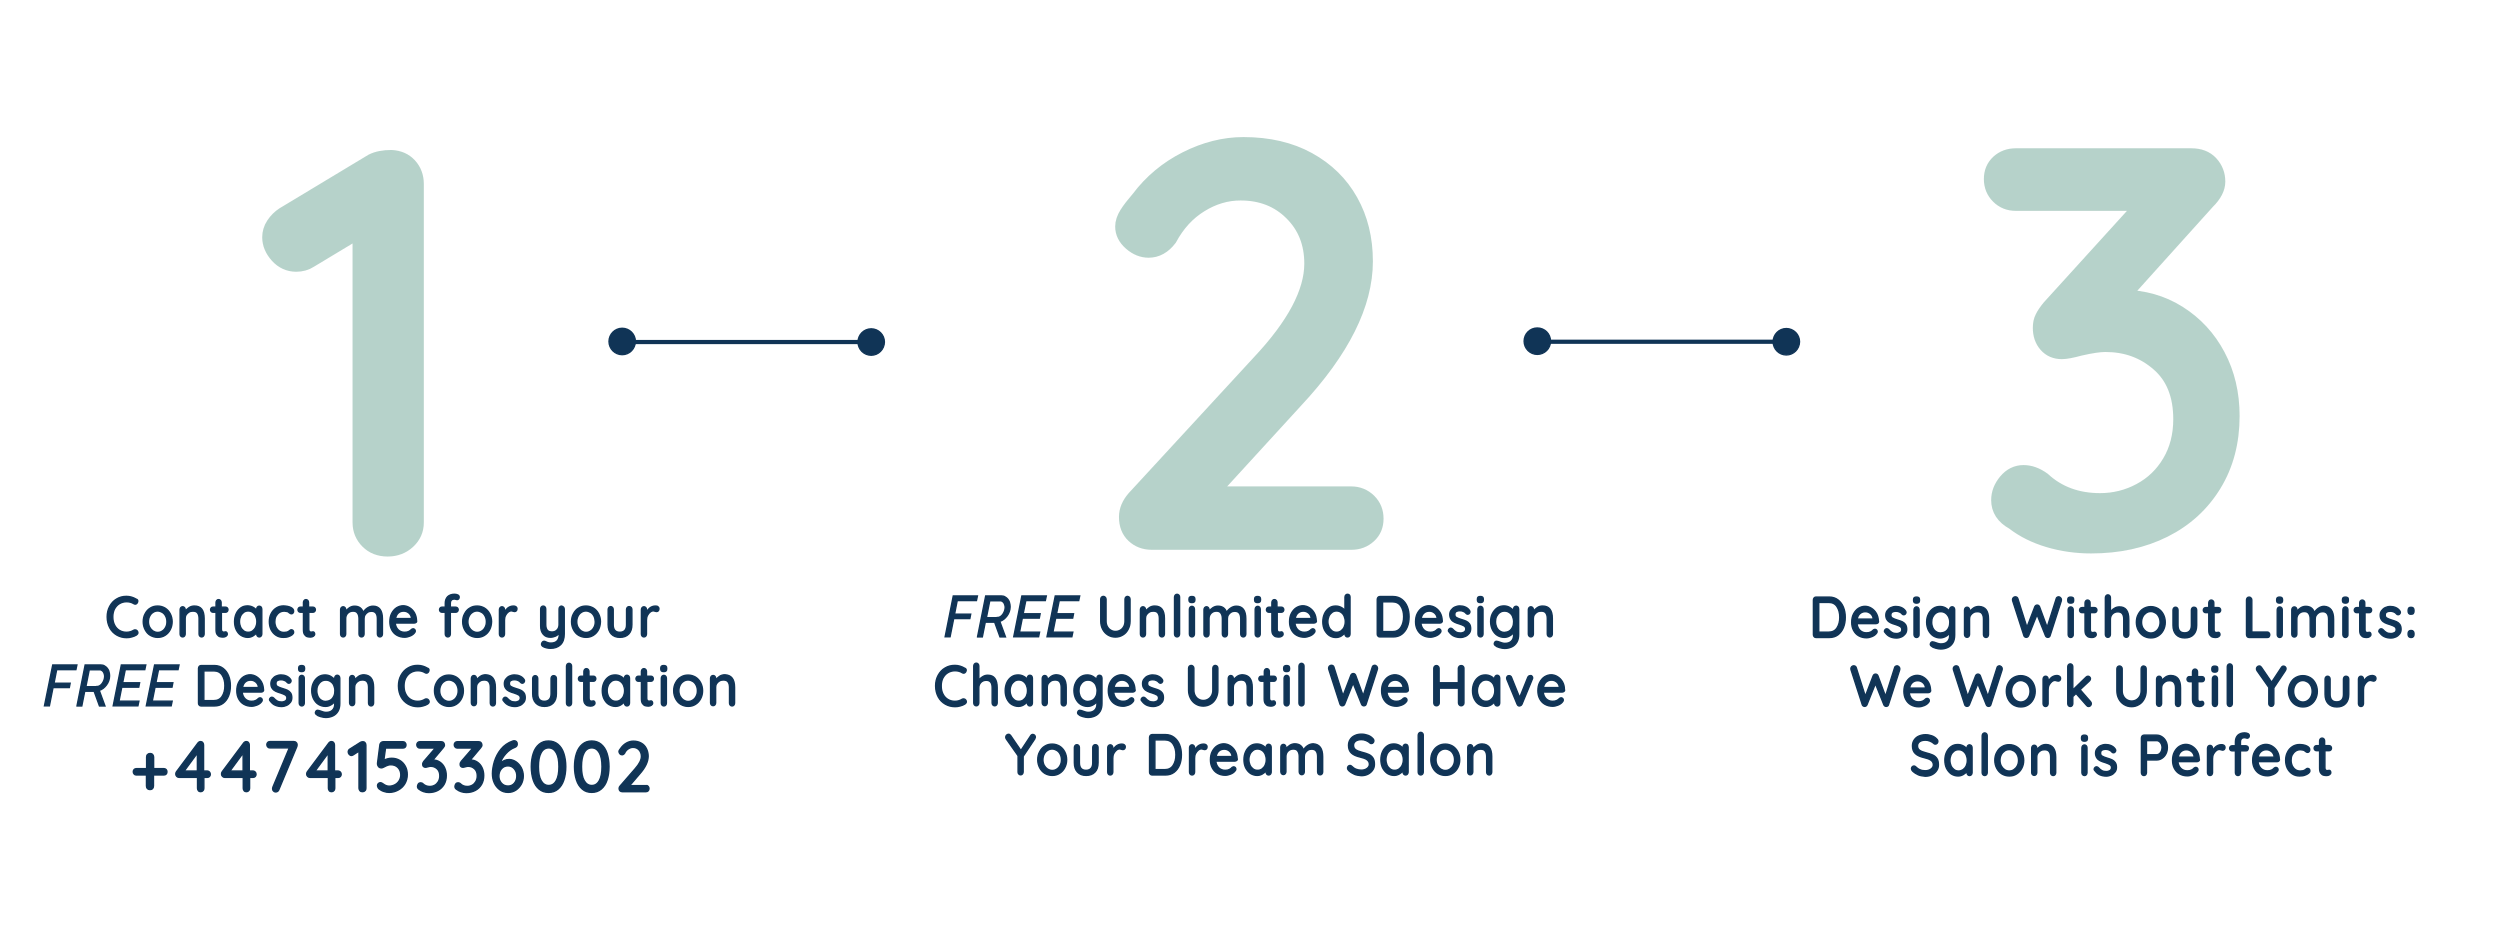 <svg xmlns="http://www.w3.org/2000/svg" xmlns:xlink="http://www.w3.org/1999/xlink" id="Layer_1" x="0px" y="0px" viewBox="0 0 1782 665.3" style="enable-background:new 0 0 1782 665.3;" xml:space="preserve"><style type="text/css">	.st0{opacity:0.58;}	.st1{fill:#82B2A4;stroke:#82B2A4;stroke-width:10;stroke-miterlimit:10;}	.st2{fill:#103456;stroke:#103456;stroke-miterlimit:10;}	.st3{fill:#103456;}</style><g class="st0">	<g>		<path class="st1" d="M292.1,117.7c3.3,3.6,5,8.1,5,13.4v241.4c0,5.3-2,9.9-6,13.6c-4,3.7-8.9,5.6-14.8,5.6   c-5.9,0-10.7-1.9-14.4-5.6c-3.7-3.7-5.6-8.3-5.6-13.6V164.7l-35.2,21.2c-2.9,1.9-6.3,2.8-10,2.8c-5.3,0-9.9-2.1-13.6-6.2   c-3.7-4.1-5.6-8.6-5.6-13.4c0-3.2,0.9-6.3,2.8-9.2c1.9-2.9,4.3-5.3,7.2-7.2l63.1-38c3.7-1.9,8.4-2.8,14-2.8   C284.5,112.2,288.8,114.1,292.1,117.7z"></path>	</g></g><g class="st0">	<g>		<path class="st1" d="M976,356.9c3.5,3.5,5.2,7.7,5.2,12.8c0,5.1-1.7,9.2-5.2,12.4c-3.5,3.2-7.7,4.8-12.8,4.8H821   c-5.3,0-9.7-1.7-13.2-5c-3.5-3.3-5.2-7.8-5.2-13.4c0-4.8,1.9-9.3,5.6-13.6l89.3-96.9c24.8-26.4,37.2-49.8,37.2-70.1   c0-14.4-4.7-26.4-14.2-35.8c-9.5-9.5-21.6-14.2-36.2-14.2c-9.9,0-19.4,2.8-28.4,8.4c-9.1,5.6-16.4,13.6-22,24   c-4.3,5.6-9.3,8.4-15.2,8.4c-4.5,0-8.8-1.7-12.8-5.2c-4-3.5-6-7.5-6-12c0-2.9,1-6,3-9.2c2-3.2,4.9-6.9,8.6-11.2   c8.8-11.7,20-21.1,33.6-28c13.6-6.9,27.4-10.4,41.2-10.4c17.9,0,33.4,3.6,46.5,10.8c13.1,7.2,23.2,17.1,30.2,29.6   c7.1,12.6,10.6,27,10.6,43.2c0,30.7-16.6,63.8-49.7,99.3l-60.5,66.1h99.7C968.2,351.7,972.5,353.5,976,356.9z"></path>	</g></g><g class="st0">	<g>		<path class="st1" d="M1553.1,222.9c11.9,7.5,21.3,17.6,28.1,30.4c6.8,12.8,10.2,27.2,10.2,43.2c0,18.6-4.3,34.9-12.9,49   c-8.6,14.1-20.5,25-35.7,32.6c-15.2,7.6-32.6,11.4-52.2,11.4c-10.5,0-20.6-1.4-30.4-4.3c-9.8-2.9-18.2-7.1-25.3-12.6   c-7.1-3.9-10.6-9.3-10.6-16.1c0-5,1.8-9.5,5.3-13.7c3.5-4.2,7.8-6.3,12.8-6.3c4.7,0,9.4,1.7,14.1,5.1   c10.7,9.9,24.2,14.9,40.4,14.9c10.2,0,19.7-2.4,28.4-7.1c8.8-4.7,15.8-11.4,21-20.2c5.2-8.8,7.8-18.9,7.8-30.4   c0-17-5.2-30.1-15.7-39.2c-10.5-9.2-23-13.7-37.7-13.7c-4.2,0-10.2,0.9-18.1,2.7c-5.8,1.6-10.1,2.4-12.9,2.4   c-4.7,0-8.5-1.6-11.4-4.9c-2.9-3.3-4.3-7.4-4.3-12.4c0-2.9,0.5-5.4,1.6-7.5c1-2.1,2.7-4.6,5.1-7.5l66.7-73.4h-90.6   c-5,0-9.2-1.7-12.6-5.1c-3.4-3.4-5.1-7.6-5.1-12.6c0-5,1.7-9,5.1-12.2c3.4-3.1,7.6-4.7,12.6-4.7h125.2c6,0,10.7,1.8,14.1,5.5   c3.4,3.7,5.1,8.1,5.1,13.3c0,4.7-2.5,9.6-7.5,14.5l-60.8,67.5C1527.8,211.7,1541.2,215.4,1553.1,222.9z"></path>	</g></g><g>	<path class="st2" d="M98.2,428.5c0,0.5-0.2,0.9-0.5,1.4c-0.3,0.4-0.7,0.7-1.3,0.7c-0.4,0-0.7-0.1-1-0.3c-1.6-1-3.3-1.4-5.2-1.4  c-1.9,0-3.6,0.5-5.1,1.4c-1.5,0.9-2.6,2.2-3.5,3.8c-0.8,1.6-1.2,3.5-1.2,5.6c0,2.3,0.4,4.2,1.3,5.9c0.8,1.6,2,2.9,3.5,3.8  c1.5,0.9,3.2,1.3,5,1.3c1.9,0,3.6-0.5,5.2-1.5c0.3-0.2,0.6-0.2,1-0.2c0.6,0,1,0.2,1.4,0.7c0.3,0.4,0.5,0.8,0.5,1.3  c0,0.3-0.1,0.6-0.3,0.9c-0.2,0.3-0.4,0.5-0.7,0.7c-1,0.6-2.1,1.1-3.4,1.4c-1.2,0.4-2.5,0.5-3.7,0.5c-2.5,0-4.8-0.6-6.9-1.8  c-2.1-1.2-3.8-2.9-5-5.1c-1.2-2.2-1.9-4.9-1.9-7.9c0-2.8,0.6-5.3,1.8-7.5s2.8-4,4.9-5.2c2.1-1.3,4.4-1.9,7-1.9c2.5,0,4.8,0.7,7,2  C97.9,427.3,98.2,427.8,98.2,428.5z"></path>	<path class="st2" d="M121.3,448.9c-0.9,1.7-2.1,3-3.7,4c-1.6,1-3.3,1.4-5.2,1.4c-1.9,0-3.6-0.5-5.2-1.4s-2.8-2.3-3.7-4  c-0.9-1.7-1.4-3.6-1.4-5.7c0-2.1,0.4-4.1,1.4-5.8c0.9-1.7,2.1-3.1,3.7-4c1.6-1,3.3-1.4,5.2-1.4c1.9,0,3.6,0.5,5.2,1.4  c1.6,1,2.8,2.3,3.7,4c0.9,1.7,1.4,3.6,1.4,5.8C122.7,445.3,122.2,447.2,121.3,448.9z M118.1,439.2c-0.6-1.2-1.4-2.1-2.4-2.7  c-1-0.6-2.1-1-3.3-1c-1.2,0-2.3,0.3-3.3,1c-1,0.6-1.8,1.5-2.4,2.7c-0.6,1.2-0.9,2.5-0.9,4c0,1.4,0.3,2.7,0.9,3.9  c0.6,1.1,1.4,2,2.4,2.7c1,0.6,2.1,1,3.3,1c1.2,0,2.3-0.3,3.3-1c1-0.6,1.8-1.5,2.4-2.7c0.6-1.1,0.9-2.4,0.9-3.9  C119,441.7,118.7,440.4,118.1,439.2z"></path>	<path class="st2" d="M145.5,440.8V452c0,0.5-0.2,1-0.5,1.4c-0.3,0.4-0.8,0.6-1.3,0.6c-0.5,0-0.9-0.2-1.3-0.6  c-0.3-0.4-0.5-0.8-0.5-1.4v-11.1c0-1.6-0.3-2.9-1-3.9c-0.7-1-1.8-1.4-3.4-1.4c-1,0-2,0.2-2.8,0.7c-0.8,0.5-1.5,1.1-2,1.9  c-0.5,0.8-0.7,1.7-0.7,2.6V452c0,0.5-0.2,1-0.5,1.4c-0.3,0.4-0.8,0.6-1.3,0.6c-0.5,0-1-0.2-1.3-0.6c-0.3-0.4-0.5-0.8-0.5-1.4v-17.5  c0-0.5,0.2-1,0.5-1.4c0.3-0.4,0.8-0.6,1.3-0.6c0.5,0,1,0.2,1.3,0.6c0.3,0.4,0.5,0.8,0.5,1.4v1.4c0.7-1.1,1.6-2,2.8-2.8  c1.2-0.8,2.5-1.1,3.8-1.1C143.2,432,145.5,434.9,145.5,440.8z"></path>	<path class="st2" d="M157.8,436.3v12.2c0,1.4,0.6,2.1,1.7,2.1c0.2,0,0.4,0,0.7-0.1s0.6-0.1,0.7-0.1c0.3,0,0.6,0.2,0.8,0.5  s0.3,0.7,0.3,1.1c0,0.6-0.3,1.1-0.9,1.5c-0.6,0.4-1.3,0.6-2.1,0.6c-0.8,0-1.6-0.1-2.3-0.3c-0.7-0.2-1.3-0.7-1.9-1.5  c-0.6-0.8-0.8-2-0.8-3.5v-12.4h-2.2c-0.5,0-0.9-0.2-1.2-0.5c-0.3-0.3-0.5-0.8-0.5-1.3s0.2-0.9,0.5-1.3c0.3-0.3,0.7-0.5,1.2-0.5h2.2  v-3.4c0-0.5,0.2-1,0.5-1.4c0.3-0.4,0.8-0.6,1.3-0.6c0.5,0,0.9,0.2,1.3,0.6c0.3,0.4,0.5,0.8,0.5,1.4v3.4h3.2c0.5,0,0.9,0.2,1.2,0.5  c0.3,0.3,0.5,0.8,0.5,1.3s-0.2,0.9-0.5,1.3c-0.3,0.3-0.7,0.5-1.2,0.5H157.8z"></path>	<path class="st2" d="M186.1,432.7c0.3,0.4,0.5,0.9,0.5,1.5V452c0,0.5-0.2,1-0.5,1.4c-0.3,0.4-0.8,0.6-1.3,0.6c-0.5,0-1-0.2-1.3-0.6  c-0.3-0.4-0.5-0.8-0.5-1.4v-1.1c-0.7,1-1.6,1.8-2.7,2.4c-1.2,0.7-2.4,1-3.7,1c-1.7,0-3.3-0.5-4.8-1.4s-2.5-2.3-3.4-4  c-0.8-1.7-1.2-3.6-1.2-5.8c0-2.1,0.4-4.1,1.2-5.8c0.8-1.7,1.9-3,3.3-4c1.4-1,3-1.4,4.7-1.4c1.4,0,2.6,0.3,3.8,0.9  c1.2,0.6,2.1,1.4,2.8,2.3v-1c0-0.6,0.2-1.1,0.5-1.4c0.3-0.4,0.8-0.6,1.3-0.6C185.3,432.2,185.8,432.3,186.1,432.7z M180.1,449.7  c0.9-0.7,1.7-1.6,2.2-2.7c0.5-1.1,0.8-2.4,0.8-3.9c0-1.4-0.3-2.7-0.8-3.9c-0.5-1.1-1.3-2.1-2.2-2.7c-0.9-0.7-2-1-3.2-1  c-1.2,0-2.3,0.3-3.2,1c-0.9,0.7-1.7,1.6-2.2,2.7c-0.5,1.1-0.8,2.4-0.8,3.9c0,1.4,0.3,2.7,0.8,3.9c0.5,1.1,1.3,2,2.2,2.7  c0.9,0.7,2,1,3.2,1C178.1,450.7,179.2,450.4,180.1,449.7z"></path>	<path class="st2" d="M207.3,433c1.4,0.7,2,1.6,2,2.6c0,0.5-0.1,0.9-0.4,1.3c-0.3,0.4-0.6,0.6-1.1,0.6c-0.3,0-0.6-0.1-0.8-0.2  s-0.5-0.3-0.8-0.5c-0.2-0.2-0.4-0.4-0.7-0.6c-0.3-0.2-0.7-0.3-1.3-0.4c-0.6-0.1-1.1-0.2-1.5-0.2c-1.3,0-2.5,0.3-3.6,1  c-1,0.7-1.8,1.6-2.4,2.7c-0.6,1.2-0.8,2.5-0.8,3.9c0,1.4,0.3,2.7,0.8,3.9c0.6,1.1,1.3,2,2.3,2.7c1,0.7,2.1,1,3.4,1  c1.3,0,2.4-0.2,3.2-0.7c0.2-0.1,0.4-0.3,0.7-0.5c0.3-0.2,0.5-0.4,0.7-0.5c0.2-0.1,0.4-0.2,0.7-0.2c0.5,0,0.9,0.2,1.2,0.5  c0.3,0.3,0.4,0.8,0.4,1.3c0,0.6-0.3,1.1-1,1.7c-0.7,0.6-1.6,1-2.7,1.4c-1.1,0.4-2.4,0.5-3.7,0.5c-2,0-3.7-0.5-5.2-1.5  c-1.5-1-2.6-2.3-3.5-4c-0.8-1.7-1.2-3.6-1.2-5.7c0-2.1,0.4-4,1.3-5.7s2-3,3.6-4c1.5-1,3.3-1.5,5.2-1.5  C204.2,432,205.9,432.3,207.3,433z"></path>	<path class="st2" d="M220.1,436.3v12.2c0,1.4,0.6,2.1,1.7,2.1c0.2,0,0.4,0,0.7-0.1s0.6-0.1,0.7-0.1c0.3,0,0.6,0.2,0.8,0.5  s0.3,0.7,0.3,1.1c0,0.6-0.3,1.1-0.9,1.5c-0.6,0.4-1.3,0.6-2.1,0.6c-0.8,0-1.6-0.1-2.3-0.3c-0.7-0.2-1.3-0.7-1.9-1.5  c-0.6-0.8-0.8-2-0.8-3.5v-12.4h-2.2c-0.5,0-0.9-0.2-1.2-0.5c-0.3-0.3-0.5-0.8-0.5-1.3s0.2-0.9,0.5-1.3c0.3-0.3,0.7-0.5,1.2-0.5h2.2  v-3.4c0-0.5,0.2-1,0.5-1.4c0.3-0.4,0.8-0.6,1.3-0.6c0.5,0,0.9,0.2,1.3,0.6c0.3,0.4,0.5,0.8,0.5,1.4v3.4h3.2c0.5,0,0.9,0.2,1.2,0.5  c0.3,0.3,0.5,0.8,0.5,1.3s-0.2,0.9-0.5,1.3c-0.3,0.3-0.7,0.5-1.2,0.5H220.1z"></path>	<path class="st2" d="M272.6,441V452c0,0.6-0.2,1-0.5,1.4c-0.3,0.4-0.8,0.6-1.3,0.6c-0.5,0-1-0.2-1.3-0.6c-0.3-0.4-0.5-0.8-0.5-1.4  v-10.9c0-3.6-1.4-5.4-4.2-5.4c-1,0-1.9,0.2-2.7,0.7c-0.8,0.5-1.4,1.1-1.9,1.9c-0.5,0.8-0.7,1.7-0.7,2.7V452c0,0.5-0.2,1-0.5,1.4  c-0.3,0.4-0.8,0.6-1.3,0.6c-0.5,0-1-0.2-1.3-0.6c-0.3-0.4-0.5-0.8-0.5-1.4V441c0-1.6-0.3-2.9-1-3.9c-0.6-1-1.7-1.5-3.2-1.5  c-1.5,0-2.8,0.5-3.8,1.5c-1,1-1.5,2.3-1.5,3.8V452c0,0.5-0.2,1-0.5,1.4c-0.3,0.4-0.8,0.6-1.3,0.6c-0.5,0-1-0.2-1.3-0.6  c-0.3-0.4-0.5-0.8-0.5-1.4v-17.5c0-0.5,0.2-1,0.5-1.4c0.3-0.4,0.8-0.6,1.3-0.6c0.5,0,1,0.2,1.3,0.6c0.3,0.4,0.5,0.8,0.5,1.4v1.4  c0.7-1.1,1.6-2,2.7-2.7c1.1-0.7,2.3-1.1,3.6-1.1c3.2,0,5.3,1.5,6.2,4.5c0.6-1.1,1.5-2.2,2.8-3.1c1.3-0.9,2.7-1.4,4.2-1.4  C270.3,432.1,272.6,435.1,272.6,441z"></path>	<path class="st2" d="M296.6,443.6c-0.4,0.3-0.8,0.5-1.3,0.5h-13.6c0.2,2,0.9,3.6,2.1,4.8c1.2,1.2,2.8,1.8,4.6,1.8  c1.2,0,2.2-0.2,3-0.6c0.8-0.4,1.5-0.9,2-1.5c0.4-0.2,0.8-0.4,1.1-0.4c0.4,0,0.8,0.2,1.1,0.5c0.3,0.3,0.4,0.7,0.4,1.1  c0,0.6-0.3,1.1-0.8,1.6c-0.7,0.8-1.7,1.5-3,2c-1.2,0.5-2.5,0.8-3.8,0.8c-2.1,0-3.9-0.5-5.5-1.4c-1.6-0.9-2.8-2.2-3.7-3.9  c-0.9-1.7-1.3-3.6-1.3-5.7c0-2.3,0.4-4.3,1.3-6c0.9-1.7,2.1-3.1,3.5-4c1.5-0.9,3-1.4,4.7-1.4c1.6,0,3.2,0.5,4.6,1.4  c1.4,0.9,2.6,2.1,3.5,3.7s1.3,3.4,1.4,5.3C297.1,442.9,297,443.3,296.6,443.6z M284,436.9c-1.1,0.9-1.7,2.2-2.1,4h11.4v-0.3  c-0.1-1.4-0.7-2.6-1.8-3.6c-1.1-0.9-2.3-1.4-3.7-1.4C286.3,435.6,285,436,284,436.9z"></path>	<path class="st2" d="M321.6,427.9c-0.4,0.5-0.6,1.2-0.6,2v2.9h3.8c0.5,0,0.9,0.2,1.3,0.5c0.3,0.3,0.5,0.8,0.5,1.3s-0.2,0.9-0.5,1.3  c-0.3,0.3-0.7,0.5-1.3,0.5H321V452c0,0.5-0.2,1-0.5,1.4c-0.3,0.4-0.8,0.6-1.3,0.6c-0.5,0-0.9-0.2-1.3-0.6c-0.3-0.4-0.5-0.8-0.5-1.4  v-15.6h-2.4c-0.5,0-0.9-0.2-1.2-0.5c-0.3-0.3-0.5-0.8-0.5-1.3s0.2-0.9,0.5-1.3c0.3-0.3,0.7-0.5,1.2-0.5h2.4v-2.9  c0-1.9,0.6-3.4,1.7-4.6c1.2-1.1,2.8-1.7,4.9-1.7c0.9,0,1.6,0.2,2.3,0.5c0.7,0.3,1,0.9,1,1.5c0,0.5-0.1,1-0.4,1.3  c-0.3,0.3-0.7,0.5-1.1,0.5c-0.1,0-0.4-0.1-0.8-0.2c-0.6-0.2-1.1-0.2-1.5-0.2C322.6,427.1,322,427.4,321.6,427.9z"></path>	<path class="st2" d="M349,448.9c-0.9,1.7-2.1,3-3.7,4c-1.6,1-3.3,1.4-5.2,1.4c-1.9,0-3.6-0.5-5.2-1.4s-2.8-2.3-3.7-4  c-0.9-1.7-1.4-3.6-1.4-5.7c0-2.1,0.4-4.1,1.4-5.8c0.9-1.7,2.1-3.1,3.7-4c1.6-1,3.3-1.4,5.2-1.4c1.9,0,3.6,0.5,5.2,1.4  c1.6,1,2.8,2.3,3.7,4c0.9,1.7,1.4,3.6,1.4,5.8C350.3,445.3,349.9,447.2,349,448.9z M345.8,439.2c-0.6-1.2-1.4-2.1-2.4-2.7  c-1-0.6-2.1-1-3.3-1c-1.2,0-2.3,0.3-3.3,1c-1,0.6-1.8,1.5-2.4,2.7c-0.6,1.2-0.9,2.5-0.9,4c0,1.4,0.3,2.7,0.9,3.9  c0.6,1.1,1.4,2,2.4,2.7c1,0.6,2.1,1,3.3,1c1.2,0,2.3-0.3,3.3-1c1-0.6,1.8-1.5,2.4-2.7c0.6-1.1,0.9-2.4,0.9-3.9  C346.7,441.7,346.4,440.4,345.8,439.2z"></path>	<path class="st2" d="M367.8,432.5c0.5,0.4,0.7,0.8,0.7,1.4c0,0.7-0.2,1.2-0.5,1.5c-0.3,0.3-0.7,0.5-1.2,0.5c-0.2,0-0.6-0.1-1-0.2  c-0.5-0.2-1-0.3-1.3-0.3c-0.8,0-1.6,0.3-2.3,0.9c-0.8,0.6-1.4,1.4-1.9,2.4c-0.5,1-0.7,2.2-0.7,3.4v9.9c0,0.5-0.2,1-0.5,1.4  c-0.3,0.4-0.8,0.6-1.3,0.6c-0.5,0-1-0.2-1.3-0.6c-0.3-0.4-0.5-0.8-0.5-1.4v-17.5c0-0.5,0.2-1,0.5-1.4c0.3-0.4,0.8-0.6,1.3-0.6  c0.5,0,1,0.2,1.3,0.6c0.3,0.4,0.5,0.8,0.5,1.4v2.1c0.6-1.3,1.4-2.4,2.5-3.3c1.1-0.8,2.4-1.3,3.9-1.3  C366.7,432,367.3,432.1,367.8,432.5z"></path>	<path class="st2" d="M401.7,432.8c0.3,0.4,0.5,0.8,0.5,1.4v17.7c0,3.4-0.9,6-2.7,7.7c-1.8,1.7-4.1,2.5-7,2.5c-1,0-1.9-0.1-2.8-0.3  c-0.9-0.2-1.7-0.5-2.3-0.8c-1-0.5-1.4-1.1-1.4-1.9c0-0.1,0-0.3,0.1-0.5c0.2-0.5,0.4-0.8,0.7-1.1c0.3-0.2,0.6-0.4,1-0.4  c0.2,0,0.4,0,0.6,0.1c0.8,0.4,1.5,0.7,2.1,0.9c0.6,0.2,1.3,0.3,2.2,0.3c4,0,6-2.2,6-6.5v-0.8c-0.7,1-1.6,1.8-2.7,2.3  c-1.1,0.5-2.3,0.8-3.8,0.8c-2.1,0-3.8-0.7-5-2.2c-1.2-1.4-1.8-3.3-1.8-5.7v-12.3c0-0.6,0.2-1,0.5-1.4c0.3-0.4,0.8-0.6,1.3-0.6  c0.5,0,1,0.2,1.3,0.6c0.3,0.4,0.5,0.8,0.5,1.4v11.2c0,1.8,0.4,3.1,1.1,4c0.7,0.9,1.9,1.3,3.4,1.3c1.5,0,2.7-0.5,3.6-1.5  c1-1,1.4-2.3,1.4-3.8v-11.2c0-0.6,0.2-1,0.5-1.4c0.3-0.4,0.8-0.6,1.3-0.6C400.9,432.2,401.3,432.4,401.7,432.8z"></path>	<path class="st2" d="M426.6,448.9c-0.9,1.7-2.1,3-3.7,4c-1.6,1-3.3,1.4-5.2,1.4c-1.9,0-3.6-0.5-5.2-1.4s-2.8-2.3-3.7-4  c-0.9-1.7-1.4-3.6-1.4-5.7c0-2.1,0.4-4.1,1.4-5.8c0.9-1.7,2.1-3.1,3.7-4c1.6-1,3.3-1.4,5.2-1.4c1.9,0,3.6,0.5,5.2,1.4  c1.6,1,2.8,2.3,3.7,4c0.9,1.7,1.4,3.6,1.4,5.8C427.9,445.3,427.5,447.2,426.6,448.9z M423.4,439.2c-0.6-1.2-1.4-2.1-2.4-2.7  c-1-0.6-2.1-1-3.3-1c-1.2,0-2.3,0.3-3.3,1c-1,0.6-1.8,1.5-2.4,2.7c-0.6,1.2-0.9,2.5-0.9,4c0,1.4,0.3,2.7,0.9,3.9  c0.6,1.1,1.4,2,2.4,2.7c1,0.6,2.1,1,3.3,1c1.2,0,2.3-0.3,3.3-1c1-0.6,1.8-1.5,2.4-2.7c0.6-1.1,0.9-2.4,0.9-3.9  C424.2,441.7,424,440.4,423.4,439.2z"></path>	<path class="st2" d="M449.9,433c0.3,0.4,0.5,0.8,0.5,1.4v10.9c0,2.8-0.7,5-2.2,6.6c-1.5,1.6-3.6,2.4-6.3,2.4  c-2.7,0-4.7-0.8-6.2-2.4c-1.5-1.6-2.2-3.8-2.2-6.6v-10.9c0-0.5,0.2-1,0.5-1.4c0.3-0.4,0.8-0.6,1.3-0.6c0.5,0,1,0.2,1.3,0.6  c0.3,0.4,0.5,0.8,0.5,1.4v10.9c0,3.6,1.6,5.4,4.7,5.4c1.6,0,2.8-0.5,3.6-1.4c0.8-0.9,1.2-2.2,1.2-4v-10.9c0-0.5,0.2-1,0.5-1.4  c0.3-0.4,0.8-0.6,1.3-0.6C449.1,432.4,449.5,432.6,449.9,433z"></path>	<path class="st2" d="M469,432.5c0.5,0.4,0.7,0.8,0.7,1.4c0,0.7-0.2,1.2-0.5,1.5c-0.3,0.3-0.7,0.5-1.2,0.5c-0.2,0-0.6-0.1-1-0.2  c-0.5-0.2-1-0.3-1.3-0.3c-0.8,0-1.6,0.3-2.3,0.9c-0.8,0.6-1.4,1.4-1.9,2.4c-0.5,1-0.7,2.2-0.7,3.4v9.9c0,0.5-0.2,1-0.5,1.4  c-0.3,0.4-0.8,0.6-1.3,0.6c-0.5,0-1-0.2-1.3-0.6c-0.3-0.4-0.5-0.8-0.5-1.4v-17.5c0-0.5,0.2-1,0.5-1.4c0.3-0.4,0.8-0.6,1.3-0.6  c0.5,0,1,0.2,1.3,0.6c0.3,0.4,0.5,0.8,0.5,1.4v2.1c0.6-1.3,1.4-2.4,2.5-3.3c1.1-0.8,2.4-1.3,3.9-1.3C468,432,468.6,432.1,469,432.5  z"></path>	<path class="st2" d="M37.6,474h17.2l-0.7,3.3H40.4l-1.9,9.7H50l-0.6,3.1H37.8l-2.6,13h-3.5L37.6,474z"></path>	<path class="st2" d="M54.9,503.1l5.8-29.1h11.2c1,0,1.9,0.2,2.6,0.7c0.8,0.4,1.4,1,2,1.7c0.5,0.7,1,1.5,1.2,2.5  c0.3,0.9,0.4,1.9,0.4,2.9c0,1.1-0.2,2.3-0.6,3.4c-0.4,1.1-0.9,2.1-1.6,3c-0.7,0.9-1.4,1.7-2.3,2.4c-0.9,0.7-1.8,1.2-2.9,1.4  l4.1,11.2h-3.9l-3.8-10.5h-6.7l-2.1,10.5H54.9z M68.9,489.4c0.8,0,1.5-0.2,2.2-0.6c0.7-0.4,1.3-1,1.8-1.7c0.5-0.7,0.9-1.5,1.2-2.3  c0.3-0.9,0.5-1.7,0.5-2.6c0-0.7-0.1-1.3-0.3-1.9c-0.2-0.6-0.4-1.1-0.7-1.5c-0.3-0.4-0.7-0.8-1.1-1c-0.4-0.3-0.9-0.4-1.4-0.4h-7.5  l-2.4,12.1H68.9z"></path>	<path class="st2" d="M86.5,474h17.4l-0.7,3.3H89.3l-1.9,9.4h12.1l-0.6,3.1H86.8l-2,10H99l-0.7,3.3H80.7L86.5,474z"></path>	<path class="st2" d="M110.2,474h17.4l-0.7,3.3H113l-1.9,9.4h12.1l-0.6,3.1h-12.1l-2,10h14.2l-0.7,3.3h-17.7L110.2,474z"></path>	<path class="st2" d="M159,476.4c1.7,1.3,3,3,3.9,5.2c0.9,2.2,1.3,4.6,1.3,7.2c0,2.7-0.4,5.1-1.3,7.3c-0.9,2.2-2.2,3.9-3.9,5.2  c-1.7,1.3-3.8,1.9-6.2,1.9h-9.5c-0.5,0-1-0.2-1.3-0.6c-0.4-0.4-0.5-0.8-0.5-1.4v-24.8c0-0.5,0.2-1,0.5-1.4c0.4-0.4,0.8-0.6,1.3-0.6  h9.5C155.2,474.4,157.3,475.1,159,476.4z M158.3,496.4c1.3-2,2-4.5,2-7.6c0-3.1-0.7-5.6-2-7.6c-1.3-2-3.3-3-5.9-3h-7.1v21.2h7.1  C155,499.4,157,498.4,158.3,496.4z"></path>	<path class="st2" d="M187.5,492.8c-0.4,0.3-0.8,0.5-1.3,0.5h-13.6c0.2,2,0.9,3.6,2.1,4.8c1.2,1.2,2.8,1.8,4.6,1.8  c1.2,0,2.2-0.2,3-0.6c0.8-0.4,1.5-0.9,2-1.5c0.4-0.2,0.8-0.4,1.1-0.4c0.4,0,0.8,0.2,1.1,0.5c0.3,0.3,0.4,0.7,0.4,1.1  c0,0.6-0.3,1.1-0.8,1.6c-0.7,0.8-1.7,1.5-3,2s-2.5,0.8-3.8,0.8c-2.1,0-3.9-0.5-5.5-1.4c-1.6-0.9-2.8-2.2-3.7-3.9  c-0.9-1.7-1.3-3.6-1.3-5.7c0-2.3,0.4-4.3,1.3-6c0.9-1.7,2.1-3.1,3.5-4c1.5-0.9,3-1.4,4.7-1.4c1.6,0,3.2,0.5,4.6,1.4  c1.4,0.9,2.6,2.1,3.5,3.7s1.3,3.4,1.4,5.3C188,492.1,187.8,492.5,187.5,492.8z M174.9,486.1c-1.1,0.9-1.7,2.2-2.1,4h11.4v-0.3  c-0.1-1.4-0.7-2.6-1.8-3.6c-1.1-0.9-2.3-1.4-3.7-1.4C177.2,484.8,175.9,485.2,174.9,486.1z"></path>	<path class="st2" d="M192.1,498.7c0-0.5,0.3-1,0.8-1.4c0.3-0.2,0.6-0.3,0.9-0.3c0.5,0,0.9,0.2,1.3,0.6c0.8,0.9,1.6,1.6,2.5,2.1  c0.9,0.5,1.9,0.7,3.2,0.7c1,0,1.8-0.3,2.6-0.7c0.7-0.5,1.1-1.2,1.1-2.2c0-0.9-0.4-1.6-1.1-2.1c-0.8-0.5-1.9-0.9-3.3-1.4  c-1.4-0.4-2.6-0.8-3.6-1.3c-1-0.5-1.8-1.1-2.4-2c-0.7-0.9-1-2-1-3.4c0-1.2,0.3-2.3,1-3.2c0.7-0.9,1.5-1.7,2.6-2.2  c1.1-0.5,2.3-0.8,3.6-0.8c1.2,0,2.5,0.2,3.7,0.7c1.2,0.5,2.2,1.2,3,2.3c0.3,0.4,0.5,0.8,0.5,1.2c0,0.4-0.2,0.9-0.6,1.3  c-0.3,0.2-0.6,0.4-1,0.4c-0.5,0-0.8-0.2-1.1-0.5c-0.5-0.7-1.2-1.2-2-1.5c-0.8-0.4-1.7-0.5-2.6-0.5c-1,0-1.8,0.2-2.5,0.6  c-0.7,0.4-1,1.1-1,2.2c0,1,0.4,1.7,1.2,2.1c0.8,0.5,1.9,0.9,3.5,1.4c1.4,0.4,2.5,0.8,3.4,1.2c0.9,0.4,1.7,1.1,2.3,1.9  s0.9,2,0.9,3.4c0,1.3-0.3,2.4-1,3.3c-0.7,0.9-1.6,1.7-2.7,2.2c-1.1,0.5-2.3,0.8-3.6,0.8c-1.6,0-3.1-0.3-4.5-0.9  c-1.4-0.6-2.5-1.6-3.5-2.9C192.3,499.4,192.1,499,192.1,498.7z"></path>	<path class="st2" d="M213.4,478.3c-0.3-0.3-0.5-0.7-0.5-1.4v-0.7c0-0.7,0.2-1.1,0.5-1.4c0.3-0.3,0.9-0.4,1.6-0.4s1.2,0.1,1.6,0.4  c0.3,0.3,0.5,0.7,0.5,1.4v0.7c0,0.7-0.2,1.1-0.5,1.4s-0.9,0.4-1.6,0.4C214.3,478.7,213.7,478.6,213.4,478.3z M216.4,502.6  c-0.3,0.4-0.8,0.6-1.3,0.6c-0.5,0-0.9-0.2-1.3-0.6c-0.3-0.4-0.5-0.8-0.5-1.4v-17.8c0-0.5,0.2-1,0.5-1.4c0.3-0.4,0.8-0.6,1.3-0.6  c0.5,0,1,0.2,1.3,0.6c0.3,0.4,0.5,0.8,0.5,1.4v17.8C216.9,501.7,216.7,502.2,216.4,502.6z"></path>	<path class="st2" d="M241.7,481.9c0.3,0.4,0.5,0.9,0.5,1.5v18c0,2.2-0.4,4.1-1.3,5.6c-0.9,1.5-2.1,2.6-3.6,3.3s-3.2,1.1-5.1,1.1  c-1,0-2.2-0.2-3.6-0.6c-1.4-0.4-2.3-0.8-2.6-1.2c-0.8-0.4-1.2-1-1.2-1.6c0-0.2,0.1-0.4,0.2-0.7c0.3-0.7,0.8-1,1.4-1  c0.3,0,0.7,0.1,1.1,0.2c2.1,0.8,3.7,1.3,4.8,1.3c2.1,0,3.6-0.5,4.7-1.6c1.1-1.1,1.6-2.5,1.6-4.3v-2.2c-0.5,1.1-1.4,2-2.7,2.7  c-1.3,0.8-2.6,1.1-4,1.1c-1.8,0-3.4-0.5-4.9-1.4s-2.6-2.3-3.5-4c-0.8-1.7-1.3-3.6-1.3-5.8c0-2.1,0.4-4.1,1.3-5.8c0.8-1.7,2-3,3.4-4  c1.5-1,3.1-1.4,4.8-1.4c1.4,0,2.7,0.3,4,1c1.2,0.7,2.2,1.5,2.9,2.5v-1.3c0-0.6,0.2-1.1,0.5-1.4c0.3-0.4,0.8-0.6,1.3-0.6  C241,481.4,241.4,481.5,241.7,481.9z M235.6,499c1-0.6,1.7-1.5,2.3-2.7c0.6-1.2,0.8-2.5,0.8-3.9c0-1.4-0.3-2.7-0.8-3.9  s-1.3-2-2.3-2.7c-1-0.7-2.1-1-3.4-1c-1.2,0-2.3,0.3-3.3,1c-1,0.7-1.7,1.6-2.3,2.7c-0.6,1.2-0.8,2.5-0.8,3.9c0,1.4,0.3,2.7,0.8,3.9  c0.6,1.2,1.3,2.1,2.3,2.7c1,0.7,2.1,1,3.3,1C233.5,499.9,234.6,499.6,235.6,499z"></path>	<path class="st2" d="M266.3,490v11.2c0,0.5-0.2,1-0.5,1.4c-0.3,0.4-0.8,0.6-1.3,0.6c-0.5,0-0.9-0.2-1.3-0.6  c-0.3-0.4-0.5-0.8-0.5-1.4V490c0-1.6-0.3-2.9-1-3.9c-0.7-1-1.8-1.4-3.4-1.4c-1,0-2,0.2-2.8,0.7c-0.8,0.5-1.5,1.1-2,1.9  c-0.5,0.8-0.7,1.7-0.7,2.6v11.1c0,0.5-0.2,1-0.5,1.4c-0.3,0.4-0.8,0.6-1.3,0.6c-0.5,0-1-0.2-1.3-0.6c-0.3-0.4-0.5-0.8-0.5-1.4  v-17.5c0-0.5,0.2-1,0.5-1.4c0.3-0.4,0.8-0.6,1.3-0.6c0.5,0,1,0.2,1.3,0.6c0.3,0.4,0.5,0.8,0.5,1.4v1.4c0.7-1.1,1.6-2,2.8-2.8  c1.2-0.8,2.5-1.1,3.8-1.1C264,481.2,266.3,484.1,266.3,490z"></path>	<path class="st2" d="M305.8,477.7c0,0.5-0.2,0.9-0.5,1.4c-0.3,0.4-0.7,0.7-1.3,0.7c-0.4,0-0.7-0.1-1-0.3c-1.6-1-3.3-1.4-5.2-1.4  c-1.9,0-3.6,0.5-5.1,1.4c-1.5,0.9-2.6,2.2-3.5,3.8c-0.8,1.6-1.2,3.5-1.2,5.6c0,2.3,0.4,4.2,1.3,5.9c0.8,1.6,2,2.9,3.5,3.8  c1.5,0.9,3.2,1.3,5,1.3c1.9,0,3.6-0.5,5.2-1.5c0.3-0.2,0.6-0.2,1-0.2c0.6,0,1,0.2,1.4,0.7c0.3,0.4,0.5,0.8,0.5,1.3  c0,0.3-0.1,0.6-0.3,0.9c-0.2,0.3-0.4,0.5-0.7,0.7c-1,0.6-2.1,1.1-3.4,1.4c-1.2,0.4-2.5,0.5-3.7,0.5c-2.5,0-4.8-0.6-6.9-1.8  c-2.1-1.2-3.8-2.9-5-5.1c-1.2-2.2-1.9-4.9-1.9-7.9c0-2.8,0.6-5.3,1.8-7.5s2.8-4,4.9-5.2c2.1-1.3,4.4-1.9,7-1.9c2.5,0,4.8,0.7,7,2  C305.5,476.5,305.8,477,305.8,477.7z"></path>	<path class="st2" d="M328.9,498.1c-0.9,1.7-2.1,3-3.7,4c-1.6,1-3.3,1.4-5.2,1.4c-1.9,0-3.6-0.5-5.2-1.4s-2.8-2.3-3.7-4  c-0.9-1.7-1.4-3.6-1.4-5.7c0-2.1,0.4-4.1,1.4-5.8c0.9-1.7,2.1-3.1,3.7-4c1.6-1,3.3-1.4,5.2-1.4c1.9,0,3.6,0.5,5.2,1.4  c1.6,1,2.8,2.3,3.7,4c0.9,1.7,1.4,3.6,1.4,5.8C330.3,494.5,329.8,496.4,328.9,498.1z M325.7,488.4c-0.6-1.2-1.4-2.1-2.4-2.7  c-1-0.6-2.1-1-3.3-1c-1.2,0-2.3,0.3-3.3,1c-1,0.6-1.8,1.5-2.4,2.7c-0.6,1.2-0.9,2.5-0.9,4c0,1.4,0.3,2.7,0.9,3.9  c0.6,1.1,1.4,2,2.4,2.7c1,0.6,2.1,1,3.3,1c1.2,0,2.3-0.3,3.3-1c1-0.6,1.8-1.5,2.4-2.7c0.6-1.1,0.9-2.4,0.9-3.9  C326.6,490.9,326.3,489.6,325.7,488.4z"></path>	<path class="st2" d="M353.1,490v11.2c0,0.5-0.2,1-0.5,1.4c-0.3,0.4-0.8,0.6-1.3,0.6c-0.5,0-0.9-0.2-1.3-0.6  c-0.3-0.4-0.5-0.8-0.5-1.4V490c0-1.6-0.3-2.9-1-3.9c-0.7-1-1.8-1.4-3.4-1.4c-1,0-2,0.2-2.8,0.7c-0.8,0.5-1.5,1.1-2,1.9  c-0.5,0.8-0.7,1.7-0.7,2.6v11.1c0,0.5-0.2,1-0.5,1.4c-0.3,0.4-0.8,0.6-1.3,0.6c-0.5,0-1-0.2-1.3-0.6c-0.3-0.4-0.5-0.8-0.5-1.4  v-17.5c0-0.5,0.2-1,0.5-1.4c0.3-0.4,0.8-0.6,1.3-0.6c0.5,0,1,0.2,1.3,0.6c0.3,0.4,0.5,0.8,0.5,1.4v1.4c0.7-1.1,1.6-2,2.8-2.8  c1.2-0.8,2.5-1.1,3.8-1.1C350.8,481.2,353.1,484.1,353.1,490z"></path>	<path class="st2" d="M358.5,498.7c0-0.5,0.3-1,0.8-1.4c0.3-0.2,0.6-0.3,0.9-0.3c0.5,0,0.9,0.2,1.3,0.6c0.8,0.9,1.6,1.6,2.5,2.1  c0.9,0.5,1.9,0.7,3.2,0.7c1,0,1.8-0.3,2.6-0.7c0.7-0.5,1.1-1.2,1.1-2.2c0-0.9-0.4-1.6-1.1-2.1c-0.8-0.5-1.9-0.9-3.3-1.4  c-1.4-0.4-2.6-0.8-3.6-1.3c-1-0.5-1.8-1.1-2.4-2c-0.7-0.9-1-2-1-3.4c0-1.2,0.3-2.3,1-3.2c0.7-0.9,1.5-1.7,2.6-2.2  c1.1-0.5,2.3-0.8,3.6-0.8c1.2,0,2.5,0.2,3.7,0.7c1.2,0.5,2.2,1.2,3,2.3c0.3,0.4,0.5,0.8,0.5,1.2c0,0.4-0.2,0.9-0.6,1.3  c-0.3,0.2-0.6,0.4-1,0.4c-0.5,0-0.8-0.2-1.1-0.5c-0.5-0.7-1.2-1.2-2-1.5c-0.8-0.4-1.7-0.5-2.6-0.5c-1,0-1.8,0.2-2.5,0.6  c-0.7,0.4-1,1.1-1,2.2c0,1,0.4,1.7,1.2,2.1c0.8,0.5,1.9,0.9,3.5,1.4c1.4,0.4,2.5,0.8,3.4,1.2c0.9,0.4,1.7,1.1,2.3,1.9  s0.9,2,0.9,3.4c0,1.3-0.3,2.4-1,3.3c-0.7,0.9-1.6,1.7-2.7,2.2c-1.1,0.5-2.3,0.8-3.6,0.8c-1.6,0-3.1-0.3-4.5-0.9  c-1.4-0.6-2.5-1.6-3.5-2.9C358.6,499.4,358.5,499,358.5,498.7z"></path>	<path class="st2" d="M396.1,482.2c0.3,0.4,0.5,0.8,0.5,1.4v10.9c0,2.8-0.7,5-2.2,6.6c-1.5,1.6-3.6,2.4-6.3,2.4  c-2.7,0-4.7-0.8-6.2-2.4c-1.5-1.6-2.2-3.8-2.2-6.6v-10.9c0-0.5,0.2-1,0.5-1.4c0.3-0.4,0.8-0.6,1.3-0.6c0.5,0,1,0.2,1.3,0.6  c0.3,0.4,0.5,0.8,0.5,1.4v10.9c0,3.6,1.6,5.4,4.7,5.4c1.6,0,2.8-0.5,3.6-1.4c0.8-0.9,1.2-2.2,1.2-4v-10.9c0-0.5,0.2-1,0.5-1.4  c0.3-0.4,0.8-0.6,1.3-0.6C395.3,481.6,395.7,481.8,396.1,482.2z"></path>	<path class="st2" d="M406.9,502.6c-0.4,0.4-0.8,0.6-1.3,0.6c-0.5,0-0.9-0.2-1.3-0.6c-0.3-0.4-0.5-0.8-0.5-1.4v-26.4  c0-0.5,0.2-1,0.5-1.4c0.4-0.4,0.8-0.6,1.3-0.6c0.5,0,0.9,0.2,1.3,0.6s0.5,0.8,0.5,1.4v26.4C407.4,501.7,407.2,502.2,406.9,502.6z"></path>	<path class="st2" d="M419.9,485.5v12.2c0,1.4,0.6,2.1,1.7,2.1c0.2,0,0.4,0,0.7-0.1s0.6-0.1,0.7-0.1c0.3,0,0.6,0.2,0.8,0.5  s0.3,0.7,0.3,1.1c0,0.6-0.3,1.1-0.9,1.5c-0.6,0.4-1.3,0.6-2.1,0.6c-0.8,0-1.6-0.1-2.3-0.3c-0.7-0.2-1.3-0.7-1.9-1.5  c-0.6-0.8-0.8-2-0.8-3.5v-12.4H414c-0.5,0-0.9-0.2-1.2-0.5c-0.3-0.3-0.5-0.8-0.5-1.3s0.2-0.9,0.5-1.3c0.3-0.3,0.7-0.5,1.2-0.5h2.2  v-3.4c0-0.5,0.2-1,0.5-1.4c0.3-0.4,0.8-0.6,1.3-0.6c0.5,0,0.9,0.2,1.3,0.6c0.3,0.4,0.5,0.8,0.5,1.4v3.4h3.2c0.5,0,0.9,0.2,1.2,0.5  c0.3,0.3,0.5,0.8,0.5,1.3s-0.2,0.9-0.5,1.3c-0.3,0.3-0.7,0.5-1.2,0.5H419.9z"></path>	<path class="st2" d="M448.2,481.9c0.3,0.4,0.5,0.9,0.5,1.5v17.8c0,0.5-0.2,1-0.5,1.4c-0.3,0.4-0.8,0.6-1.3,0.6  c-0.5,0-1-0.2-1.3-0.6c-0.3-0.4-0.5-0.8-0.5-1.4v-1.1c-0.7,1-1.6,1.8-2.7,2.4c-1.2,0.7-2.4,1-3.7,1c-1.7,0-3.3-0.5-4.8-1.4  s-2.5-2.3-3.4-4c-0.8-1.7-1.2-3.6-1.2-5.8c0-2.1,0.4-4.1,1.2-5.8c0.8-1.7,1.9-3,3.3-4c1.4-1,3-1.4,4.7-1.4c1.4,0,2.6,0.3,3.8,0.9  c1.2,0.6,2.1,1.4,2.8,2.3v-1c0-0.6,0.2-1.1,0.5-1.4c0.3-0.4,0.8-0.6,1.3-0.6C447.4,481.4,447.8,481.5,448.2,481.9z M442.2,498.9  c0.9-0.7,1.7-1.6,2.2-2.7c0.5-1.1,0.8-2.4,0.8-3.9c0-1.4-0.3-2.7-0.8-3.9c-0.5-1.1-1.3-2.1-2.2-2.7c-0.9-0.7-2-1-3.2-1  c-1.2,0-2.3,0.3-3.2,1c-0.9,0.7-1.7,1.6-2.2,2.7c-0.5,1.1-0.8,2.4-0.8,3.9c0,1.4,0.3,2.7,0.8,3.9c0.5,1.1,1.3,2,2.2,2.7  c0.9,0.7,2,1,3.2,1C440.2,499.9,441.3,499.6,442.2,498.9z"></path>	<path class="st2" d="M461,485.5v12.2c0,1.4,0.6,2.1,1.7,2.1c0.2,0,0.4,0,0.7-0.1s0.6-0.1,0.7-0.1c0.3,0,0.6,0.2,0.8,0.5  s0.3,0.7,0.3,1.1c0,0.6-0.3,1.1-0.9,1.5c-0.6,0.4-1.3,0.6-2.1,0.6c-0.8,0-1.6-0.1-2.3-0.3c-0.7-0.2-1.3-0.7-1.9-1.5  c-0.6-0.8-0.8-2-0.8-3.5v-12.4h-2.2c-0.5,0-0.9-0.2-1.2-0.5c-0.3-0.3-0.5-0.8-0.5-1.3s0.2-0.9,0.5-1.3c0.3-0.3,0.7-0.5,1.2-0.5h2.2  v-3.4c0-0.5,0.2-1,0.5-1.4c0.3-0.4,0.8-0.6,1.3-0.6c0.5,0,0.9,0.2,1.3,0.6c0.3,0.4,0.5,0.8,0.5,1.4v3.4h3.2c0.5,0,0.9,0.2,1.2,0.5  c0.3,0.3,0.5,0.8,0.5,1.3s-0.2,0.9-0.5,1.3c-0.3,0.3-0.7,0.5-1.2,0.5H461z"></path>	<path class="st2" d="M471.5,478.3c-0.3-0.3-0.5-0.7-0.5-1.4v-0.7c0-0.7,0.2-1.1,0.5-1.4c0.3-0.3,0.9-0.4,1.6-0.4s1.2,0.1,1.6,0.4  c0.3,0.3,0.5,0.7,0.5,1.4v0.7c0,0.7-0.2,1.1-0.5,1.4s-0.9,0.4-1.6,0.4C472.4,478.7,471.9,478.6,471.5,478.3z M474.5,502.6  c-0.3,0.4-0.8,0.6-1.3,0.6c-0.5,0-0.9-0.2-1.3-0.6c-0.3-0.4-0.5-0.8-0.5-1.4v-17.8c0-0.5,0.2-1,0.5-1.4c0.3-0.4,0.8-0.6,1.3-0.6  c0.5,0,1,0.2,1.3,0.6c0.3,0.4,0.5,0.8,0.5,1.4v17.8C475,501.7,474.8,502.2,474.5,502.6z"></path>	<path class="st2" d="M499.4,498.1c-0.9,1.7-2.1,3-3.7,4c-1.6,1-3.3,1.4-5.2,1.4c-1.9,0-3.6-0.5-5.2-1.4s-2.8-2.3-3.7-4  c-0.9-1.7-1.4-3.6-1.4-5.7c0-2.1,0.4-4.1,1.4-5.8c0.9-1.7,2.1-3.1,3.7-4c1.6-1,3.3-1.4,5.2-1.4c1.9,0,3.6,0.5,5.2,1.4  c1.6,1,2.8,2.3,3.7,4c0.9,1.7,1.4,3.6,1.4,5.8C500.8,494.5,500.3,496.4,499.4,498.1z M496.2,488.4c-0.6-1.2-1.4-2.1-2.4-2.7  c-1-0.6-2.1-1-3.3-1c-1.2,0-2.3,0.3-3.3,1c-1,0.6-1.8,1.5-2.4,2.7c-0.6,1.2-0.9,2.5-0.9,4c0,1.4,0.3,2.7,0.9,3.9  c0.6,1.1,1.4,2,2.4,2.7c1,0.6,2.1,1,3.3,1c1.2,0,2.3-0.3,3.3-1c1-0.6,1.8-1.5,2.4-2.7c0.6-1.1,0.9-2.4,0.9-3.9  C497.1,490.9,496.8,489.6,496.2,488.4z"></path>	<path class="st2" d="M523.6,490v11.2c0,0.5-0.2,1-0.5,1.4c-0.3,0.4-0.8,0.6-1.3,0.6c-0.5,0-0.9-0.2-1.3-0.6  c-0.3-0.4-0.5-0.8-0.5-1.4V490c0-1.6-0.3-2.9-1-3.9c-0.7-1-1.8-1.4-3.4-1.4c-1,0-2,0.2-2.8,0.7c-0.8,0.5-1.5,1.1-2,1.9  c-0.5,0.8-0.7,1.7-0.7,2.6v11.1c0,0.5-0.2,1-0.5,1.4c-0.3,0.4-0.8,0.6-1.3,0.6c-0.5,0-1-0.2-1.3-0.6c-0.3-0.4-0.5-0.8-0.5-1.4  v-17.5c0-0.5,0.2-1,0.5-1.4c0.3-0.4,0.8-0.6,1.3-0.6c0.5,0,1,0.2,1.3,0.6c0.3,0.4,0.5,0.8,0.5,1.4v1.4c0.7-1.1,1.6-2,2.8-2.8  c1.2-0.8,2.5-1.1,3.8-1.1C521.3,481.2,523.6,484.1,523.6,490z"></path>	<path class="st2" d="M118.4,548.5c0.4,0.4,0.6,1,0.6,1.7c0,0.6-0.2,1.2-0.6,1.6c-0.4,0.4-0.9,0.6-1.6,0.6h-7.4v7.8  c0,0.7-0.2,1.4-0.7,1.9c-0.4,0.5-1,0.7-1.8,0.7c-0.7,0-1.3-0.2-1.8-0.7c-0.5-0.5-0.7-1.1-0.7-1.9v-7.8h-7.3c-0.6,0-1.1-0.2-1.5-0.7  c-0.4-0.4-0.6-1-0.6-1.6c0-0.6,0.2-1.2,0.6-1.6c0.4-0.4,0.9-0.6,1.6-0.6h7.3v-8.3c0-0.7,0.2-1.4,0.7-1.8c0.5-0.5,1-0.7,1.8-0.7  c0.7,0,1.3,0.2,1.8,0.7c0.4,0.5,0.7,1.1,0.7,1.8v8.3h7.4C117.4,547.9,118,548.1,118.4,548.5z"></path>	<path class="st2" d="M149.3,550.3c0.4,0.4,0.6,1,0.6,1.6c0,0.6-0.2,1.2-0.6,1.6c-0.4,0.4-0.9,0.6-1.5,0.6h-2.5v7.8  c0,0.7-0.2,1.3-0.7,1.7c-0.4,0.5-1,0.7-1.6,0.7s-1.2-0.2-1.6-0.7c-0.4-0.5-0.6-1.1-0.6-1.7v-7.8h-13.2c-0.6,0-1.1-0.2-1.6-0.7  c-0.5-0.5-0.7-1-0.7-1.7c0-0.6,0.2-1.2,0.5-1.6l15.3-20.5c0.2-0.3,0.5-0.5,0.8-0.7c0.3-0.2,0.7-0.3,1-0.3c0.6,0,1.2,0.2,1.6,0.7  c0.4,0.5,0.6,1.1,0.6,1.7v18.6h2.5C148.4,549.6,148.9,549.9,149.3,550.3z M131.3,549.6h9.4v-12.8L131.3,549.6z"></path>	<path class="st2" d="M181.9,550.3c0.4,0.4,0.6,1,0.6,1.6c0,0.6-0.2,1.2-0.6,1.6c-0.4,0.4-0.9,0.6-1.5,0.6h-2.5v7.8  c0,0.7-0.2,1.3-0.7,1.7c-0.4,0.5-1,0.7-1.6,0.7s-1.2-0.2-1.6-0.7c-0.4-0.5-0.6-1.1-0.6-1.7v-7.8h-13.2c-0.6,0-1.1-0.2-1.6-0.7  c-0.5-0.5-0.7-1-0.7-1.7c0-0.6,0.2-1.2,0.5-1.6l15.3-20.5c0.2-0.3,0.5-0.5,0.8-0.7c0.3-0.2,0.7-0.3,1-0.3c0.6,0,1.2,0.2,1.6,0.7  c0.4,0.5,0.6,1.1,0.6,1.7v18.6h2.5C181,549.6,181.5,549.9,181.9,550.3z M163.9,549.6h9.4v-12.8L163.9,549.6z"></path>	<path class="st2" d="M211.1,529.3c0.5,0.4,0.7,1,0.7,1.7c0,0.3-0.1,0.7-0.2,1.1L198.7,563c-0.2,0.5-0.5,0.9-0.9,1.1  s-0.8,0.4-1.2,0.4c-0.6,0-1.2-0.2-1.6-0.7c-0.5-0.4-0.7-1-0.7-1.6c0-0.3,0.1-0.7,0.2-1.1l11.7-28h-13.9c-0.6,0-1.1-0.2-1.5-0.7  c-0.4-0.4-0.6-1-0.6-1.6c0-0.6,0.2-1.2,0.6-1.6c0.4-0.4,0.9-0.6,1.6-0.6h17.1C210.1,528.6,210.7,528.8,211.1,529.3z"></path>	<path class="st2" d="M242.6,550.3c0.4,0.4,0.6,1,0.6,1.6c0,0.6-0.2,1.2-0.6,1.6c-0.4,0.4-0.9,0.6-1.5,0.6h-2.5v7.8  c0,0.7-0.2,1.3-0.7,1.7c-0.4,0.5-1,0.7-1.6,0.7s-1.2-0.2-1.6-0.7c-0.4-0.5-0.6-1.1-0.6-1.7v-7.8h-13.2c-0.6,0-1.1-0.2-1.6-0.7  c-0.5-0.5-0.7-1-0.7-1.7c0-0.6,0.2-1.2,0.5-1.6l15.3-20.5c0.2-0.3,0.5-0.5,0.8-0.7c0.3-0.2,0.7-0.3,1-0.3c0.6,0,1.2,0.2,1.6,0.7  c0.4,0.5,0.6,1.1,0.6,1.7v18.6h2.5C241.6,549.6,242.1,549.9,242.6,550.3z M224.6,549.6h9.4v-12.8L224.6,549.6z"></path>	<path class="st2" d="M260.2,529.4c0.4,0.5,0.6,1,0.6,1.7v30.8c0,0.7-0.2,1.3-0.7,1.7c-0.5,0.5-1.1,0.7-1.8,0.7  c-0.7,0-1.3-0.2-1.7-0.7c-0.4-0.5-0.7-1.1-0.7-1.7v-26.5l-4.2,2.7c-0.4,0.2-0.8,0.4-1.2,0.4c-0.6,0-1.2-0.3-1.6-0.8  c-0.4-0.5-0.7-1.1-0.7-1.7c0-0.4,0.1-0.8,0.3-1.2c0.2-0.4,0.5-0.7,0.9-0.9l7.6-4.8c0.4-0.2,1-0.4,1.7-0.4  C259.3,528.7,259.8,528.9,260.2,529.4z"></path>	<path class="st2" d="M284.9,542c1.7,1,3,2.4,4,4.2s1.4,3.8,1.4,6c0,2.3-0.6,4.5-1.7,6.4c-1.1,1.9-2.7,3.4-4.7,4.5  c-2,1.1-4.1,1.7-6.5,1.7c-1.3,0-2.6-0.2-3.9-0.7c-1.3-0.4-2.4-1.1-3.3-1.8c-0.3-0.3-0.6-0.6-0.8-1.1c-0.2-0.4-0.3-0.9-0.3-1.3  c0-0.5,0.2-1,0.6-1.4c0.4-0.4,0.9-0.6,1.6-0.6c0.4,0,1,0.3,1.7,0.8c1.4,1.1,2.9,1.7,4.4,1.7c1.5,0,2.9-0.4,4.2-1.1s2.3-1.7,3-2.9  c0.7-1.2,1.1-2.6,1.1-4c0-2.2-0.7-3.9-2-5.3c-1.3-1.3-3-2-5.1-2c-0.9,0-1.6,0.1-2.3,0.4c-0.7,0.2-1.4,0.6-2.4,1.1  c-0.4,0.2-0.8,0.4-1.1,0.5c-0.4,0.2-0.7,0.2-0.9,0.2c-0.9,0-1.6-0.3-2.1-0.9c-0.4-0.6-0.7-1.2-0.7-2l0-0.5l1.7-13.2  c0.1-0.5,0.4-1,0.8-1.4c0.4-0.4,1-0.6,1.6-0.6h14.1c0.6,0,1.1,0.2,1.5,0.7c0.4,0.4,0.6,1,0.6,1.6c0,0.6-0.2,1.2-0.6,1.6  c-0.4,0.4-0.9,0.6-1.5,0.6h-12.5l-1.2,8.7c0.7-0.4,1.6-0.7,2.6-1c1-0.3,2-0.4,3-0.4C281.3,540.5,283.2,541,284.9,542z"></path>	<path class="st2" d="M313.5,543.2c1.5,1,2.6,2.3,3.4,4c0.8,1.7,1.2,3.5,1.2,5.6c0,2.4-0.5,4.5-1.6,6.4c-1.1,1.8-2.5,3.2-4.4,4.2  c-1.9,1-4,1.5-6.4,1.5c-1.3,0-2.5-0.2-3.7-0.6c-1.2-0.4-2.2-0.9-3.1-1.6c-0.9-0.5-1.3-1.2-1.3-2.1c0-0.6,0.2-1.2,0.6-1.8  s1-0.8,1.6-0.8c0.6,0,1.2,0.2,1.7,0.7c1.3,1.3,3,1.9,4.9,1.9c1.2,0,2.4-0.3,3.5-0.9c1.1-0.6,1.9-1.5,2.6-2.6c0.6-1.1,1-2.5,1-4  c0-2.2-0.6-3.9-1.9-5.1c-1.3-1.2-2.8-1.8-4.6-1.8c-0.5,0-1.2,0.1-2.2,0.4c-0.7,0.2-1.2,0.3-1.6,0.3c-0.6,0-1-0.2-1.4-0.6  c-0.4-0.4-0.5-1-0.5-1.6c0-0.4,0.1-0.7,0.2-1c0.1-0.3,0.3-0.6,0.6-1l8.2-9.5h-11.1c-0.6,0-1.1-0.2-1.5-0.7c-0.4-0.4-0.6-1-0.6-1.6  c0-0.6,0.2-1.2,0.6-1.6c0.4-0.4,0.9-0.6,1.5-0.6h15.3c0.7,0,1.3,0.2,1.7,0.7c0.4,0.5,0.6,1.1,0.6,1.7c0,0.6-0.3,1.2-0.9,1.9  l-7.4,8.8C310.4,541.7,312,542.2,313.5,543.2z"></path>	<path class="st2" d="M340.2,543.2c1.5,1,2.6,2.3,3.4,4c0.8,1.7,1.2,3.5,1.2,5.6c0,2.4-0.5,4.5-1.6,6.4c-1.1,1.8-2.5,3.2-4.4,4.2  c-1.9,1-4,1.5-6.4,1.5c-1.3,0-2.5-0.2-3.7-0.6c-1.2-0.4-2.2-0.9-3.1-1.6c-0.9-0.5-1.3-1.2-1.3-2.1c0-0.6,0.2-1.2,0.6-1.8  s1-0.8,1.6-0.8c0.6,0,1.2,0.2,1.7,0.7c1.3,1.3,3,1.9,4.9,1.9c1.2,0,2.4-0.3,3.5-0.9c1.1-0.6,1.9-1.5,2.6-2.6c0.6-1.1,1-2.5,1-4  c0-2.2-0.6-3.9-1.9-5.1c-1.3-1.2-2.8-1.8-4.6-1.8c-0.5,0-1.2,0.1-2.2,0.4c-0.7,0.2-1.2,0.3-1.6,0.3c-0.6,0-1-0.2-1.4-0.6  c-0.4-0.4-0.5-1-0.5-1.6c0-0.4,0.1-0.7,0.2-1c0.1-0.3,0.3-0.6,0.6-1l8.2-9.5h-11.1c-0.6,0-1.1-0.2-1.5-0.7c-0.4-0.4-0.6-1-0.6-1.6  c0-0.6,0.2-1.2,0.6-1.6c0.4-0.4,0.9-0.6,1.5-0.6h15.3c0.7,0,1.3,0.2,1.7,0.7c0.4,0.5,0.6,1.1,0.6,1.7c0,0.6-0.3,1.2-0.9,1.9  l-7.4,8.8C337.1,541.7,338.7,542.2,340.2,543.2z"></path>	<path class="st2" d="M367.8,543c1.6,1.1,2.8,2.5,3.8,4.3c0.9,1.8,1.4,3.7,1.4,5.8c0,2.1-0.5,4.1-1.4,5.8c-1,1.8-2.3,3.2-3.9,4.3  c-1.7,1.1-3.5,1.6-5.5,1.6c-2.3,0-4.3-0.6-6-1.9s-3-2.9-3.9-4.9c-0.9-2-1.3-4.2-1.3-6.6c0-2.6,0.5-5.5,1.4-8.6  c1-3.1,2.5-6.1,4.7-8.8c2.2-2.7,5-4.6,8.4-5.8c0.3-0.1,0.6-0.2,0.9-0.2c0.7,0,1.2,0.2,1.7,0.6c0.4,0.4,0.6,1,0.6,1.8  c0,0.6-0.2,1.1-0.5,1.5c-0.4,0.4-0.8,0.7-1.4,0.9c-2.2,0.8-4.3,2.3-6.2,4.4c-1.9,2.1-3.3,4.4-4.1,7c1.9-1.9,4-2.8,6.5-2.8  C364.6,541.4,366.3,542,367.8,543z M366.6,558.3c1.2-1.4,1.8-3.1,1.8-5.2c0-2-0.6-3.7-1.8-5.1c-1.2-1.4-2.7-2.1-4.5-2.1  c-1.9,0-3.5,0.7-4.7,2.1c-1.2,1.4-1.8,3.2-1.8,5.2c0,2,0.6,3.6,1.8,5c1.2,1.4,2.8,2.1,4.7,2.1C363.9,560.3,365.4,559.7,366.6,558.3  z"></path>	<path class="st2" d="M384.3,562.5c-1.9-1.6-3.3-3.7-4.2-6.5c-0.9-2.8-1.4-5.9-1.4-9.5s0.5-6.8,1.4-9.5c0.9-2.8,2.3-4.9,4.2-6.5  c1.9-1.6,4.1-2.3,6.7-2.3c2.6,0,4.9,0.8,6.7,2.3c1.9,1.6,3.3,3.7,4.2,6.5s1.4,5.9,1.4,9.5s-0.5,6.8-1.4,9.5  c-0.9,2.8-2.3,4.9-4.2,6.5c-1.9,1.6-4.1,2.3-6.7,2.3C388.4,564.8,386.2,564.1,384.3,562.5z M396.5,556.4c1.3-2.3,1.9-5.7,1.9-9.9  c0-4.3-0.6-7.6-1.9-9.9s-3.1-3.5-5.4-3.5c-2.3,0-4.2,1.2-5.4,3.5c-1.3,2.3-1.9,5.7-1.9,9.9c0,4.3,0.6,7.6,1.9,9.9  c1.3,2.3,3.1,3.5,5.4,3.5C393.4,559.9,395.2,558.8,396.5,556.4z"></path>	<path class="st2" d="M415.1,562.5c-1.9-1.6-3.3-3.7-4.2-6.5c-0.9-2.8-1.4-5.9-1.4-9.5s0.5-6.8,1.4-9.5c0.9-2.8,2.3-4.9,4.2-6.5  c1.9-1.6,4.1-2.3,6.7-2.3c2.6,0,4.9,0.8,6.7,2.3c1.9,1.6,3.3,3.7,4.2,6.5s1.4,5.9,1.4,9.5s-0.5,6.8-1.4,9.5  c-0.9,2.8-2.3,4.9-4.2,6.5c-1.9,1.6-4.1,2.3-6.7,2.3C419.2,564.8,416.9,564.1,415.1,562.5z M427.2,556.4c1.3-2.3,1.9-5.7,1.9-9.9  c0-4.3-0.6-7.6-1.9-9.9s-3.1-3.5-5.4-3.5c-2.3,0-4.2,1.2-5.4,3.5c-1.3,2.3-1.9,5.7-1.9,9.9c0,4.3,0.6,7.6,1.9,9.9  c1.3,2.3,3.1,3.5,5.4,3.5C424.1,559.9,425.9,558.8,427.2,556.4z"></path>	<path class="st2" d="M462,560.5c0.4,0.4,0.6,1,0.6,1.6c0,0.6-0.2,1.2-0.6,1.6c-0.4,0.4-0.9,0.6-1.5,0.6h-17c-0.6,0-1.2-0.2-1.6-0.6  c-0.4-0.4-0.6-1-0.6-1.7c0-0.6,0.2-1.2,0.7-1.7l10.7-12.3c3-3.4,4.5-6.3,4.5-8.9c0-1.8-0.6-3.4-1.7-4.6c-1.1-1.2-2.6-1.8-4.3-1.8  c-1.2,0-2.3,0.4-3.4,1.1c-1.1,0.7-2,1.7-2.6,3.1c-0.5,0.7-1.1,1.1-1.8,1.1c-0.5,0-1.1-0.2-1.5-0.7s-0.7-1-0.7-1.5  c0-0.4,0.1-0.8,0.4-1.2c0.2-0.4,0.6-0.9,1-1.4c1.1-1.5,2.4-2.7,4-3.6c1.6-0.9,3.3-1.3,4.9-1.3c2.1,0,4,0.5,5.6,1.4s2.8,2.2,3.6,3.8  c0.8,1.6,1.3,3.4,1.3,5.5c0,3.9-2,8.1-6,12.6l-7.2,8.4h12C461.1,559.8,461.6,560.1,462,560.5z"></path></g><g>	<path class="st2" d="M679.5,424.8h17.2l-0.7,3.3h-13.7l-1.9,9.7h11.5l-0.6,3.1h-11.5l-2.6,13h-3.5L679.5,424.8z"></path>	<path class="st2" d="M696.8,453.9l5.8-29.1h11.2c1,0,1.9,0.2,2.6,0.7c0.8,0.4,1.4,1,2,1.7c0.5,0.7,1,1.5,1.2,2.5  c0.3,0.9,0.4,1.9,0.4,2.9c0,1.1-0.2,2.3-0.6,3.4c-0.4,1.1-0.9,2.1-1.6,3c-0.7,0.9-1.4,1.7-2.3,2.4c-0.9,0.7-1.8,1.2-2.9,1.4  l4.1,11.2h-3.9l-3.8-10.5h-6.7l-2.1,10.5H696.8z M710.8,440.2c0.8,0,1.5-0.2,2.2-0.6c0.7-0.4,1.3-1,1.8-1.7  c0.5-0.7,0.9-1.5,1.2-2.3c0.3-0.9,0.5-1.7,0.5-2.6c0-0.7-0.1-1.3-0.3-1.9c-0.2-0.6-0.4-1.1-0.7-1.5c-0.3-0.4-0.7-0.8-1.1-1  c-0.4-0.3-0.9-0.4-1.4-0.4h-7.5l-2.4,12.1H710.8z"></path>	<path class="st2" d="M728.4,424.8h17.4l-0.7,3.3h-13.9l-1.9,9.4h12.1l-0.6,3.1h-12.1l-2,10H741l-0.7,3.3h-17.7L728.4,424.8z"></path>	<path class="st2" d="M752.2,424.8h17.4l-0.7,3.3H755l-1.9,9.4h12.1l-0.6,3.1h-12.1l-2,10h14.2l-0.7,3.3h-17.7L752.2,424.8z"></path>	<path class="st2" d="M805,425.7c0.3,0.4,0.5,0.8,0.5,1.4v15.7c0,2.2-0.5,4.1-1.4,5.8c-0.9,1.7-2.1,3.1-3.7,4  c-1.6,1-3.4,1.5-5.3,1.5c-2,0-3.8-0.5-5.4-1.5c-1.6-1-2.8-2.3-3.7-4c-0.9-1.7-1.4-3.7-1.4-5.8v-15.7c0-0.6,0.2-1,0.5-1.4  c0.4-0.4,0.8-0.6,1.4-0.6c0.5,0,0.9,0.2,1.3,0.6c0.4,0.4,0.6,0.8,0.6,1.4v15.7c0,1.4,0.3,2.7,0.9,3.8c0.6,1.1,1.4,2,2.5,2.6  c1,0.6,2.1,0.9,3.3,0.9c1.2,0,2.4-0.3,3.4-0.9c1.1-0.6,1.9-1.5,2.5-2.6c0.6-1.1,0.9-2.4,0.9-3.8v-15.7c0-0.6,0.2-1,0.5-1.4  s0.7-0.6,1.3-0.6C804.2,425.2,804.7,425.4,805,425.7z"></path>	<path class="st2" d="M830,440.8V452c0,0.5-0.2,1-0.5,1.4c-0.3,0.4-0.8,0.6-1.3,0.6c-0.5,0-0.9-0.2-1.3-0.6  c-0.3-0.4-0.5-0.8-0.5-1.4v-11.1c0-1.6-0.3-2.9-1-3.9c-0.7-1-1.8-1.4-3.4-1.4c-1,0-2,0.2-2.8,0.7c-0.8,0.5-1.5,1.1-2,1.9  c-0.5,0.8-0.7,1.7-0.7,2.6V452c0,0.5-0.2,1-0.5,1.4c-0.3,0.4-0.8,0.6-1.3,0.6c-0.5,0-1-0.2-1.3-0.6c-0.3-0.4-0.5-0.8-0.5-1.4v-17.5  c0-0.5,0.2-1,0.5-1.4c0.3-0.4,0.8-0.6,1.3-0.6c0.5,0,1,0.2,1.3,0.6c0.3,0.4,0.5,0.8,0.5,1.4v1.4c0.7-1.1,1.6-2,2.8-2.8  c1.2-0.8,2.5-1.1,3.8-1.1C827.7,432,830,434.9,830,440.8z"></path>	<path class="st2" d="M840.3,453.4c-0.4,0.4-0.8,0.6-1.3,0.6c-0.5,0-0.9-0.2-1.3-0.6c-0.3-0.4-0.5-0.8-0.5-1.4v-26.4  c0-0.5,0.2-1,0.5-1.4c0.4-0.4,0.8-0.6,1.3-0.6c0.5,0,0.9,0.2,1.3,0.6s0.5,0.8,0.5,1.4V452C840.8,452.5,840.6,453,840.3,453.4z"></path>	<path class="st2" d="M848,429.1c-0.3-0.3-0.5-0.7-0.5-1.4v-0.7c0-0.7,0.2-1.1,0.5-1.4c0.3-0.3,0.9-0.4,1.6-0.4s1.2,0.1,1.6,0.4  c0.3,0.3,0.5,0.7,0.5,1.4v0.7c0,0.7-0.2,1.1-0.5,1.4s-0.9,0.4-1.6,0.4C848.8,429.5,848.3,429.4,848,429.1z M850.9,453.4  c-0.3,0.4-0.8,0.6-1.3,0.6c-0.5,0-0.9-0.2-1.3-0.6c-0.3-0.4-0.5-0.8-0.5-1.4v-17.8c0-0.5,0.2-1,0.5-1.4c0.3-0.4,0.8-0.6,1.3-0.6  c0.5,0,1,0.2,1.3,0.6c0.3,0.4,0.5,0.8,0.5,1.4V452C851.4,452.5,851.2,453,850.9,453.4z"></path>	<path class="st2" d="M888,441V452c0,0.6-0.2,1-0.5,1.4c-0.3,0.4-0.8,0.6-1.3,0.6c-0.5,0-1-0.2-1.3-0.6c-0.3-0.4-0.5-0.8-0.5-1.4  v-10.9c0-3.6-1.4-5.4-4.2-5.4c-1,0-1.9,0.2-2.7,0.7c-0.8,0.5-1.4,1.1-1.9,1.9c-0.5,0.8-0.7,1.7-0.7,2.7V452c0,0.5-0.2,1-0.5,1.4  c-0.3,0.4-0.8,0.6-1.3,0.6c-0.5,0-1-0.2-1.3-0.6c-0.3-0.4-0.5-0.8-0.5-1.4V441c0-1.6-0.3-2.9-1-3.9c-0.6-1-1.7-1.5-3.2-1.5  c-1.5,0-2.8,0.5-3.8,1.5c-1,1-1.5,2.3-1.5,3.8V452c0,0.5-0.2,1-0.5,1.4c-0.3,0.4-0.8,0.6-1.3,0.6c-0.5,0-1-0.2-1.3-0.6  c-0.3-0.4-0.5-0.8-0.5-1.4v-17.5c0-0.5,0.2-1,0.5-1.4c0.3-0.4,0.8-0.6,1.3-0.6c0.5,0,1,0.2,1.3,0.6c0.3,0.4,0.5,0.8,0.5,1.4v1.4  c0.7-1.1,1.6-2,2.7-2.7c1.1-0.7,2.3-1.1,3.6-1.1c3.2,0,5.3,1.5,6.2,4.5c0.6-1.1,1.5-2.2,2.8-3.1c1.3-0.9,2.7-1.4,4.2-1.4  C885.7,432.1,888,435.1,888,441z"></path>	<path class="st2" d="M894.8,429.1c-0.3-0.3-0.5-0.7-0.5-1.4v-0.7c0-0.7,0.2-1.1,0.5-1.4c0.3-0.3,0.9-0.4,1.6-0.4s1.2,0.1,1.6,0.4  c0.3,0.3,0.5,0.7,0.5,1.4v0.7c0,0.7-0.2,1.1-0.5,1.4s-0.9,0.4-1.6,0.4C895.7,429.5,895.2,429.4,894.8,429.1z M897.8,453.4  c-0.3,0.4-0.8,0.6-1.3,0.6c-0.5,0-0.9-0.2-1.3-0.6c-0.3-0.4-0.5-0.8-0.5-1.4v-17.8c0-0.5,0.2-1,0.5-1.4c0.3-0.4,0.8-0.6,1.3-0.6  c0.5,0,1,0.2,1.3,0.6c0.3,0.4,0.5,0.8,0.5,1.4V452C898.3,452.5,898.1,453,897.8,453.4z"></path>	<path class="st2" d="M910.4,436.3v12.2c0,1.4,0.6,2.1,1.7,2.1c0.2,0,0.4,0,0.7-0.1s0.6-0.1,0.7-0.1c0.3,0,0.6,0.2,0.8,0.5  s0.3,0.7,0.3,1.1c0,0.6-0.3,1.1-0.9,1.5c-0.6,0.4-1.3,0.6-2.1,0.6c-0.8,0-1.6-0.1-2.3-0.3c-0.7-0.2-1.3-0.7-1.9-1.5  c-0.6-0.8-0.8-2-0.8-3.5v-12.4h-2.2c-0.5,0-0.9-0.2-1.2-0.5c-0.3-0.3-0.5-0.8-0.5-1.3s0.2-0.9,0.5-1.3c0.3-0.3,0.7-0.5,1.2-0.5h2.2  v-3.4c0-0.5,0.2-1,0.5-1.4c0.3-0.4,0.8-0.6,1.3-0.6c0.5,0,0.9,0.2,1.3,0.6c0.3,0.4,0.5,0.8,0.5,1.4v3.4h3.2c0.5,0,0.9,0.2,1.2,0.5  c0.3,0.3,0.5,0.8,0.5,1.3s-0.2,0.9-0.5,1.3c-0.3,0.3-0.7,0.5-1.2,0.5H910.4z"></path>	<path class="st2" d="M937.9,443.6c-0.4,0.3-0.8,0.5-1.3,0.5h-13.6c0.2,2,0.9,3.6,2.1,4.8c1.2,1.2,2.8,1.8,4.6,1.8  c1.2,0,2.2-0.2,3-0.6s1.5-0.9,2-1.5c0.4-0.2,0.8-0.4,1.1-0.4c0.4,0,0.8,0.2,1.1,0.5c0.3,0.3,0.4,0.7,0.4,1.1c0,0.6-0.3,1.1-0.8,1.6  c-0.7,0.8-1.7,1.5-3,2c-1.2,0.5-2.5,0.8-3.8,0.8c-2.1,0-3.9-0.5-5.5-1.4c-1.6-0.9-2.8-2.2-3.7-3.9c-0.9-1.7-1.3-3.6-1.3-5.7  c0-2.3,0.4-4.3,1.3-6c0.9-1.7,2.1-3.1,3.5-4c1.5-0.9,3-1.4,4.7-1.4c1.6,0,3.2,0.5,4.6,1.4c1.4,0.9,2.6,2.1,3.5,3.7s1.3,3.4,1.4,5.3  C938.5,442.9,938.3,443.3,937.9,443.6z M925.3,436.9c-1.1,0.9-1.8,2.2-2.1,4h11.4v-0.3c-0.1-1.4-0.7-2.6-1.8-3.6  c-1.1-0.9-2.3-1.4-3.7-1.4C927.6,435.6,926.4,436,925.3,436.9z"></path>	<path class="st2" d="M961.8,424.1c0.3,0.4,0.5,0.8,0.5,1.4V452c0,0.5-0.2,1-0.5,1.4c-0.3,0.4-0.8,0.6-1.3,0.6s-1-0.2-1.3-0.6  c-0.3-0.4-0.5-0.8-0.5-1.4v-1.1c-0.6,1-1.6,1.8-2.7,2.5c-1.2,0.7-2.4,1-3.8,1c-1.8,0-3.3-0.5-4.7-1.4c-1.4-1-2.5-2.3-3.4-4  c-0.8-1.7-1.2-3.6-1.2-5.8c0-2.1,0.4-4.1,1.2-5.8s1.9-3,3.3-4c1.4-1,3-1.4,4.7-1.4c1.4,0,2.6,0.3,3.8,0.9c1.2,0.6,2.1,1.4,2.8,2.3  v-9.6c0-0.6,0.2-1,0.5-1.4c0.3-0.4,0.8-0.6,1.3-0.6S961.5,423.8,961.8,424.1z M955.9,449.7c0.9-0.7,1.7-1.6,2.2-2.7  c0.5-1.1,0.8-2.4,0.8-3.9c0-1.4-0.3-2.7-0.8-3.9c-0.5-1.2-1.3-2.1-2.2-2.7c-0.9-0.7-2-1-3.2-1s-2.3,0.3-3.2,1  c-0.9,0.7-1.7,1.6-2.2,2.7c-0.5,1.2-0.8,2.5-0.8,3.9c0,1.4,0.3,2.7,0.8,3.9c0.5,1.1,1.3,2,2.2,2.7c0.9,0.7,2,1,3.2,1  S954.9,450.4,955.9,449.7z"></path>	<path class="st2" d="M999.2,427.2c1.7,1.3,3,3,3.9,5.2c0.9,2.2,1.3,4.6,1.3,7.2c0,2.7-0.4,5.1-1.3,7.3c-0.9,2.2-2.2,3.9-3.9,5.2  c-1.7,1.3-3.8,1.9-6.2,1.9h-9.5c-0.5,0-1-0.2-1.3-0.6c-0.4-0.4-0.5-0.8-0.5-1.4v-24.8c0-0.5,0.2-1,0.5-1.4c0.4-0.4,0.8-0.6,1.3-0.6  h9.5C995.4,425.2,997.5,425.9,999.2,427.2z M998.5,447.2c1.3-2,2-4.5,2-7.6c0-3.1-0.7-5.6-2-7.6c-1.3-2-3.3-3-5.9-3h-7.1v21.2h7.1  C995.2,450.2,997.2,449.2,998.5,447.2z"></path>	<path class="st2" d="M1027.7,443.6c-0.4,0.3-0.8,0.5-1.3,0.5h-13.6c0.2,2,0.9,3.6,2.1,4.8c1.2,1.2,2.8,1.8,4.6,1.8  c1.2,0,2.2-0.2,3-0.6s1.5-0.9,2-1.5c0.4-0.2,0.8-0.4,1.1-0.4c0.4,0,0.8,0.2,1.1,0.5c0.3,0.3,0.4,0.7,0.4,1.1c0,0.6-0.3,1.1-0.8,1.6  c-0.7,0.8-1.7,1.5-3,2c-1.2,0.5-2.5,0.8-3.8,0.8c-2.1,0-3.9-0.5-5.5-1.4c-1.6-0.9-2.8-2.2-3.7-3.9c-0.9-1.7-1.3-3.6-1.3-5.7  c0-2.3,0.4-4.3,1.3-6c0.9-1.7,2.1-3.1,3.5-4c1.5-0.9,3-1.4,4.7-1.4c1.6,0,3.2,0.5,4.6,1.4c1.4,0.9,2.6,2.1,3.5,3.7s1.3,3.4,1.4,5.3  C1028.2,442.9,1028,443.3,1027.7,443.6z M1015.1,436.9c-1.1,0.9-1.8,2.2-2.1,4h11.4v-0.3c-0.1-1.4-0.7-2.6-1.8-3.6  c-1.1-0.9-2.3-1.4-3.7-1.4C1017.4,435.6,1016.1,436,1015.1,436.9z"></path>	<path class="st2" d="M1032.4,449.5c0-0.5,0.3-1,0.8-1.4c0.3-0.2,0.6-0.3,0.9-0.3c0.5,0,0.9,0.2,1.3,0.6c0.8,0.9,1.6,1.6,2.5,2.1  c0.9,0.5,1.9,0.7,3.2,0.7c1,0,1.8-0.3,2.6-0.7c0.7-0.5,1.1-1.2,1.1-2.2c0-0.9-0.4-1.6-1.1-2.1s-1.9-0.9-3.3-1.4  c-1.4-0.4-2.6-0.8-3.6-1.3c-1-0.5-1.8-1.1-2.4-2s-1-2-1-3.4c0-1.2,0.3-2.3,1-3.2s1.5-1.7,2.6-2.2c1.1-0.5,2.3-0.8,3.6-0.8  c1.2,0,2.5,0.2,3.7,0.7c1.2,0.5,2.2,1.2,3,2.3c0.3,0.4,0.5,0.8,0.5,1.2c0,0.4-0.2,0.9-0.6,1.3c-0.3,0.2-0.6,0.4-1,0.4  c-0.5,0-0.8-0.2-1.1-0.5c-0.5-0.7-1.2-1.2-2-1.5c-0.8-0.4-1.7-0.5-2.6-0.5c-1,0-1.8,0.2-2.5,0.6c-0.7,0.4-1,1.1-1,2.2  c0,1,0.4,1.7,1.2,2.1c0.8,0.5,1.9,0.9,3.5,1.4c1.4,0.4,2.5,0.8,3.4,1.2c0.9,0.4,1.7,1.1,2.3,1.9s0.9,2,0.9,3.4c0,1.3-0.3,2.4-1,3.3  c-0.7,0.9-1.6,1.7-2.7,2.2c-1.1,0.5-2.3,0.8-3.6,0.8c-1.6,0-3.1-0.3-4.5-0.9c-1.4-0.6-2.5-1.6-3.5-2.9  C1032.5,450.2,1032.4,449.8,1032.4,449.5z"></path>	<path class="st2" d="M1053.6,429.1c-0.3-0.3-0.5-0.7-0.5-1.4v-0.7c0-0.7,0.2-1.1,0.5-1.4c0.3-0.3,0.9-0.4,1.6-0.4s1.2,0.1,1.6,0.4  c0.3,0.3,0.5,0.7,0.5,1.4v0.7c0,0.7-0.2,1.1-0.5,1.4c-0.3,0.3-0.9,0.4-1.6,0.4C1054.5,429.5,1054,429.4,1053.6,429.1z   M1056.6,453.4c-0.3,0.4-0.8,0.6-1.3,0.6c-0.5,0-0.9-0.2-1.3-0.6c-0.3-0.4-0.5-0.8-0.5-1.4v-17.8c0-0.5,0.2-1,0.5-1.4  c0.3-0.4,0.8-0.6,1.3-0.6c0.5,0,1,0.2,1.3,0.6c0.3,0.4,0.5,0.8,0.5,1.4V452C1057.1,452.5,1056.9,453,1056.6,453.4z"></path>	<path class="st2" d="M1082,432.7c0.3,0.4,0.5,0.9,0.5,1.5v18c0,2.2-0.4,4.1-1.3,5.6c-0.9,1.5-2.1,2.6-3.6,3.3  c-1.5,0.7-3.2,1.1-5.1,1.1c-1,0-2.2-0.2-3.6-0.6c-1.4-0.4-2.3-0.8-2.6-1.2c-0.8-0.4-1.2-1-1.2-1.6c0-0.2,0.1-0.4,0.2-0.7  c0.3-0.7,0.8-1,1.4-1c0.3,0,0.7,0.1,1.1,0.2c2.1,0.8,3.7,1.3,4.8,1.3c2.1,0,3.6-0.5,4.7-1.6c1.1-1.1,1.6-2.5,1.6-4.3v-2.2  c-0.5,1.1-1.4,2-2.7,2.7c-1.3,0.8-2.6,1.1-4,1.1c-1.8,0-3.4-0.5-4.9-1.4s-2.6-2.3-3.5-4c-0.8-1.7-1.3-3.6-1.3-5.8  c0-2.1,0.4-4.1,1.3-5.8s2-3,3.4-4c1.5-1,3.1-1.4,4.8-1.4c1.4,0,2.7,0.3,4,1c1.2,0.7,2.2,1.5,2.9,2.5v-1.3c0-0.6,0.2-1.1,0.5-1.4  s0.8-0.6,1.3-0.6C1081.2,432.2,1081.6,432.3,1082,432.7z M1075.8,449.8c1-0.6,1.7-1.5,2.3-2.7c0.6-1.2,0.8-2.5,0.8-3.9  c0-1.4-0.3-2.7-0.8-3.9s-1.3-2-2.3-2.7c-1-0.7-2.1-1-3.4-1c-1.2,0-2.3,0.3-3.3,1c-1,0.7-1.7,1.6-2.3,2.7c-0.6,1.2-0.8,2.5-0.8,3.9  c0,1.4,0.3,2.7,0.8,3.9c0.6,1.2,1.3,2.1,2.3,2.7c1,0.7,2.1,1,3.3,1C1073.7,450.7,1074.9,450.4,1075.8,449.8z"></path>	<path class="st2" d="M1106.5,440.8V452c0,0.5-0.2,1-0.5,1.4c-0.3,0.4-0.8,0.6-1.3,0.6c-0.5,0-0.9-0.2-1.3-0.6  c-0.3-0.4-0.5-0.8-0.5-1.4v-11.1c0-1.6-0.3-2.9-1-3.9s-1.8-1.4-3.4-1.4c-1,0-2,0.2-2.8,0.7c-0.8,0.5-1.5,1.1-2,1.9  c-0.5,0.8-0.7,1.7-0.7,2.6V452c0,0.5-0.2,1-0.5,1.4c-0.3,0.4-0.8,0.6-1.3,0.6c-0.5,0-1-0.2-1.3-0.6c-0.3-0.4-0.5-0.8-0.5-1.4v-17.5  c0-0.5,0.2-1,0.5-1.4c0.3-0.4,0.8-0.6,1.3-0.6c0.5,0,1,0.2,1.3,0.6c0.3,0.4,0.5,0.8,0.5,1.4v1.4c0.7-1.1,1.6-2,2.8-2.8  c1.2-0.8,2.5-1.1,3.8-1.1C1104.2,432,1106.5,434.9,1106.5,440.8z"></path>	<path class="st2" d="M688.7,477.7c0,0.5-0.2,0.9-0.5,1.4c-0.3,0.4-0.7,0.7-1.3,0.7c-0.4,0-0.7-0.1-1-0.3c-1.6-1-3.3-1.4-5.2-1.4  c-1.9,0-3.6,0.5-5.1,1.4c-1.5,0.9-2.6,2.2-3.5,3.8c-0.8,1.6-1.2,3.5-1.2,5.6c0,2.3,0.4,4.2,1.3,5.9c0.8,1.6,2,2.9,3.5,3.8  c1.5,0.9,3.2,1.3,5,1.3c1.9,0,3.6-0.5,5.2-1.5c0.3-0.2,0.6-0.2,1-0.2c0.6,0,1,0.2,1.4,0.7c0.3,0.4,0.5,0.8,0.5,1.3  c0,0.3-0.1,0.6-0.3,0.9c-0.2,0.3-0.4,0.5-0.7,0.7c-1,0.6-2.1,1.1-3.4,1.4c-1.2,0.4-2.5,0.5-3.7,0.5c-2.5,0-4.8-0.6-6.9-1.8  c-2.1-1.2-3.8-2.9-5-5.1c-1.2-2.2-1.9-4.9-1.9-7.9c0-2.8,0.6-5.3,1.8-7.5s2.8-4,4.9-5.2c2.1-1.3,4.4-1.9,7-1.9c2.5,0,4.8,0.7,7,2  C688.3,476.5,688.7,477,688.7,477.7z"></path>	<path class="st2" d="M710.8,490.2v10.9c0,0.5-0.2,1-0.5,1.4c-0.3,0.4-0.8,0.6-1.3,0.6c-0.5,0-0.9-0.2-1.3-0.6  c-0.3-0.4-0.5-0.8-0.5-1.4v-10.9c0-3.6-1.4-5.3-4.2-5.3c-1.5,0-2.8,0.5-3.8,1.5c-1,1-1.5,2.3-1.5,3.8v10.9c0,0.5-0.2,1-0.5,1.4  c-0.3,0.4-0.8,0.6-1.3,0.6c-0.5,0-1-0.2-1.3-0.6c-0.3-0.4-0.5-0.8-0.5-1.4v-26.4c0-0.5,0.2-1,0.5-1.4s0.8-0.6,1.3-0.6  c0.5,0,1,0.2,1.3,0.6s0.5,0.8,0.5,1.4v10.4c0.6-1.1,1.5-2,2.7-2.7c1.2-0.8,2.4-1.1,3.7-1.1C708.6,481.3,710.8,484.3,710.8,490.2z"></path>	<path class="st2" d="M735.4,481.9c0.3,0.4,0.5,0.9,0.5,1.5v17.8c0,0.5-0.2,1-0.5,1.4c-0.3,0.4-0.8,0.6-1.3,0.6  c-0.5,0-1-0.2-1.3-0.6c-0.3-0.4-0.5-0.8-0.5-1.4v-1.1c-0.7,1-1.6,1.8-2.7,2.4c-1.2,0.7-2.4,1-3.7,1c-1.7,0-3.3-0.5-4.8-1.4  s-2.5-2.3-3.4-4c-0.8-1.7-1.2-3.6-1.2-5.8c0-2.1,0.4-4.1,1.2-5.8c0.8-1.7,1.9-3,3.3-4c1.4-1,3-1.4,4.7-1.4c1.4,0,2.6,0.3,3.8,0.9  c1.2,0.6,2.1,1.4,2.8,2.3v-1c0-0.6,0.2-1.1,0.5-1.4c0.3-0.4,0.8-0.6,1.3-0.6C734.6,481.4,735.1,481.5,735.4,481.9z M729.4,498.9  c0.9-0.7,1.7-1.6,2.2-2.7c0.5-1.1,0.8-2.4,0.8-3.9c0-1.4-0.3-2.7-0.8-3.9c-0.5-1.1-1.3-2.1-2.2-2.7c-0.9-0.7-2-1-3.2-1  c-1.2,0-2.3,0.3-3.2,1c-0.9,0.7-1.7,1.6-2.2,2.7c-0.5,1.1-0.8,2.4-0.8,3.9c0,1.4,0.3,2.7,0.8,3.9c0.5,1.1,1.3,2,2.2,2.7  c0.9,0.7,2,1,3.2,1C727.4,499.9,728.5,499.6,729.4,498.9z"></path>	<path class="st2" d="M760,490v11.2c0,0.5-0.2,1-0.5,1.4c-0.3,0.4-0.8,0.6-1.3,0.6c-0.5,0-0.9-0.2-1.3-0.6c-0.3-0.4-0.5-0.8-0.5-1.4  V490c0-1.6-0.3-2.9-1-3.9c-0.7-1-1.8-1.4-3.4-1.4c-1,0-2,0.2-2.8,0.7c-0.8,0.5-1.5,1.1-2,1.9c-0.5,0.8-0.7,1.7-0.7,2.6v11.1  c0,0.5-0.2,1-0.5,1.4c-0.3,0.4-0.8,0.6-1.3,0.6c-0.5,0-1-0.2-1.3-0.6c-0.3-0.4-0.5-0.8-0.5-1.4v-17.5c0-0.5,0.2-1,0.5-1.4  c0.3-0.4,0.8-0.6,1.3-0.6c0.5,0,1,0.2,1.3,0.6c0.3,0.4,0.5,0.8,0.5,1.4v1.4c0.7-1.1,1.6-2,2.8-2.8c1.2-0.8,2.5-1.1,3.8-1.1  C757.6,481.2,760,484.1,760,490z"></path>	<path class="st2" d="M785,481.9c0.3,0.4,0.5,0.9,0.5,1.5v18c0,2.2-0.4,4.1-1.3,5.6c-0.9,1.5-2.1,2.6-3.6,3.3s-3.2,1.1-5.1,1.1  c-1,0-2.2-0.2-3.6-0.6c-1.4-0.4-2.3-0.8-2.6-1.2c-0.8-0.4-1.2-1-1.2-1.6c0-0.2,0.1-0.4,0.2-0.7c0.3-0.7,0.8-1,1.4-1  c0.3,0,0.7,0.1,1.1,0.2c2.1,0.8,3.7,1.3,4.8,1.3c2.1,0,3.6-0.5,4.7-1.6c1.1-1.1,1.6-2.5,1.6-4.3v-2.2c-0.5,1.1-1.4,2-2.7,2.7  c-1.3,0.8-2.6,1.1-4,1.1c-1.8,0-3.4-0.5-4.9-1.4s-2.6-2.3-3.5-4c-0.8-1.7-1.3-3.6-1.3-5.8c0-2.1,0.4-4.1,1.3-5.8c0.8-1.7,2-3,3.4-4  c1.5-1,3.1-1.4,4.8-1.4c1.4,0,2.7,0.3,4,1c1.2,0.7,2.2,1.5,2.9,2.5v-1.3c0-0.6,0.2-1.1,0.5-1.4c0.3-0.4,0.8-0.6,1.3-0.6  C784.2,481.4,784.7,481.5,785,481.9z M778.9,499c1-0.6,1.7-1.5,2.3-2.7c0.6-1.2,0.8-2.5,0.8-3.9c0-1.4-0.3-2.7-0.8-3.9  s-1.3-2-2.3-2.7c-1-0.7-2.1-1-3.4-1c-1.2,0-2.3,0.3-3.3,1c-1,0.7-1.7,1.6-2.3,2.7c-0.6,1.2-0.8,2.5-0.8,3.9c0,1.4,0.3,2.7,0.8,3.9  c0.6,1.2,1.3,2.1,2.3,2.7c1,0.7,2.1,1,3.3,1C776.8,499.9,777.9,499.6,778.9,499z"></path>	<path class="st2" d="M808.7,492.8c-0.4,0.3-0.8,0.5-1.3,0.5h-13.6c0.2,2,0.9,3.6,2.1,4.8c1.2,1.2,2.8,1.8,4.6,1.8  c1.2,0,2.2-0.2,3-0.6c0.8-0.4,1.5-0.9,2-1.5c0.4-0.2,0.8-0.4,1.1-0.4c0.4,0,0.8,0.2,1.1,0.5c0.3,0.3,0.4,0.7,0.4,1.1  c0,0.6-0.3,1.1-0.8,1.6c-0.7,0.8-1.7,1.5-3,2s-2.5,0.8-3.8,0.8c-2.1,0-3.9-0.5-5.5-1.4c-1.6-0.9-2.8-2.2-3.7-3.9  c-0.9-1.7-1.3-3.6-1.3-5.7c0-2.3,0.4-4.3,1.3-6c0.9-1.7,2.1-3.1,3.5-4c1.5-0.9,3-1.4,4.7-1.4c1.6,0,3.2,0.5,4.6,1.4  c1.4,0.9,2.6,2.1,3.5,3.7s1.3,3.4,1.4,5.3C809.3,492.1,809.1,492.5,808.7,492.8z M796.1,486.1c-1.1,0.9-1.7,2.2-2.1,4h11.4v-0.3  c-0.1-1.4-0.7-2.6-1.8-3.6c-1.1-0.9-2.3-1.4-3.7-1.4C798.4,484.8,797.2,485.2,796.1,486.1z"></path>	<path class="st2" d="M813.4,498.7c0-0.5,0.3-1,0.8-1.4c0.3-0.2,0.6-0.3,0.9-0.3c0.5,0,0.9,0.2,1.3,0.6c0.8,0.9,1.6,1.6,2.5,2.1  c0.9,0.5,1.9,0.7,3.2,0.7c1,0,1.8-0.3,2.6-0.7c0.7-0.5,1.1-1.2,1.1-2.2c0-0.9-0.4-1.6-1.1-2.1c-0.8-0.5-1.9-0.9-3.3-1.4  c-1.4-0.4-2.6-0.8-3.6-1.3c-1-0.5-1.8-1.1-2.4-2c-0.7-0.9-1-2-1-3.4c0-1.2,0.3-2.3,1-3.2c0.7-0.9,1.5-1.7,2.6-2.2  c1.1-0.5,2.3-0.8,3.6-0.8c1.2,0,2.5,0.2,3.7,0.7c1.2,0.5,2.2,1.2,3,2.3c0.3,0.4,0.5,0.8,0.5,1.2c0,0.4-0.2,0.9-0.6,1.3  c-0.3,0.2-0.6,0.4-1,0.4c-0.5,0-0.8-0.2-1.1-0.5c-0.5-0.7-1.2-1.2-2-1.5c-0.8-0.4-1.7-0.5-2.6-0.5c-1,0-1.8,0.2-2.5,0.6  c-0.7,0.4-1,1.1-1,2.2c0,1,0.4,1.7,1.2,2.1c0.8,0.5,1.9,0.9,3.5,1.4c1.4,0.4,2.5,0.8,3.4,1.2c0.9,0.4,1.7,1.1,2.3,1.9  s0.9,2,0.9,3.4c0,1.3-0.3,2.4-1,3.3c-0.7,0.9-1.6,1.7-2.7,2.2c-1.1,0.5-2.3,0.8-3.6,0.8c-1.6,0-3.1-0.3-4.5-0.9  c-1.4-0.6-2.5-1.6-3.5-2.9C813.5,499.4,813.4,499,813.4,498.7z"></path>	<path class="st2" d="M867.6,474.9c0.3,0.4,0.5,0.8,0.5,1.4v15.7c0,2.2-0.5,4.1-1.4,5.8c-0.9,1.7-2.1,3.1-3.7,4  c-1.6,1-3.4,1.5-5.3,1.5c-2,0-3.8-0.5-5.4-1.5c-1.6-1-2.8-2.3-3.7-4c-0.9-1.7-1.4-3.7-1.4-5.8v-15.7c0-0.6,0.2-1,0.5-1.4  c0.4-0.4,0.8-0.6,1.4-0.6c0.5,0,0.9,0.2,1.3,0.6c0.4,0.4,0.6,0.8,0.6,1.4v15.7c0,1.4,0.3,2.7,0.9,3.8c0.6,1.1,1.4,2,2.5,2.6  c1,0.6,2.1,0.9,3.3,0.9c1.2,0,2.4-0.3,3.4-0.9c1.1-0.6,1.9-1.5,2.5-2.6c0.6-1.1,0.9-2.4,0.9-3.8v-15.7c0-0.6,0.2-1,0.5-1.4  s0.7-0.6,1.3-0.6C866.8,474.4,867.3,474.6,867.6,474.9z"></path>	<path class="st2" d="M892.6,490v11.2c0,0.5-0.2,1-0.5,1.4c-0.3,0.4-0.8,0.6-1.3,0.6c-0.5,0-0.9-0.2-1.3-0.6  c-0.3-0.4-0.5-0.8-0.5-1.4V490c0-1.6-0.3-2.9-1-3.9c-0.7-1-1.8-1.4-3.4-1.4c-1,0-2,0.2-2.8,0.7c-0.8,0.5-1.5,1.1-2,1.9  c-0.5,0.8-0.7,1.7-0.7,2.6v11.1c0,0.5-0.2,1-0.5,1.4c-0.3,0.4-0.8,0.6-1.3,0.6c-0.5,0-1-0.2-1.3-0.6c-0.3-0.4-0.5-0.8-0.5-1.4  v-17.5c0-0.5,0.2-1,0.5-1.4c0.3-0.4,0.8-0.6,1.3-0.6c0.5,0,1,0.2,1.3,0.6c0.3,0.4,0.5,0.8,0.5,1.4v1.4c0.7-1.1,1.6-2,2.8-2.8  c1.2-0.8,2.5-1.1,3.8-1.1C890.3,481.2,892.6,484.1,892.6,490z"></path>	<path class="st2" d="M904.9,485.5v12.2c0,1.4,0.6,2.1,1.7,2.1c0.2,0,0.4,0,0.7-0.1s0.6-0.1,0.7-0.1c0.3,0,0.6,0.2,0.8,0.5  s0.3,0.7,0.3,1.1c0,0.6-0.3,1.1-0.9,1.5c-0.6,0.4-1.3,0.6-2.1,0.6c-0.8,0-1.6-0.1-2.3-0.3c-0.7-0.2-1.3-0.7-1.9-1.5  c-0.6-0.8-0.8-2-0.8-3.5v-12.4H899c-0.5,0-0.9-0.2-1.2-0.5c-0.3-0.3-0.5-0.8-0.5-1.3s0.2-0.9,0.5-1.3c0.3-0.3,0.7-0.5,1.2-0.5h2.2  v-3.4c0-0.5,0.2-1,0.5-1.4c0.3-0.4,0.8-0.6,1.3-0.6c0.5,0,0.9,0.2,1.3,0.6c0.3,0.4,0.5,0.8,0.5,1.4v3.4h3.2c0.5,0,0.9,0.2,1.2,0.5  c0.3,0.3,0.5,0.8,0.5,1.3s-0.2,0.9-0.5,1.3c-0.3,0.3-0.7,0.5-1.2,0.5H904.9z"></path>	<path class="st2" d="M915.5,478.3c-0.3-0.3-0.5-0.7-0.5-1.4v-0.7c0-0.7,0.2-1.1,0.5-1.4c0.3-0.3,0.9-0.4,1.6-0.4  c0.7,0,1.2,0.1,1.6,0.4c0.3,0.3,0.5,0.7,0.5,1.4v0.7c0,0.7-0.2,1.1-0.5,1.4c-0.3,0.3-0.9,0.4-1.6,0.4  C916.3,478.7,915.8,478.6,915.5,478.3z M918.4,502.6c-0.3,0.4-0.8,0.6-1.3,0.6c-0.5,0-0.9-0.2-1.3-0.6c-0.3-0.4-0.5-0.8-0.5-1.4  v-17.8c0-0.5,0.2-1,0.5-1.4c0.3-0.4,0.8-0.6,1.3-0.6c0.5,0,1,0.2,1.3,0.6c0.3,0.4,0.5,0.8,0.5,1.4v17.8  C918.9,501.7,918.8,502.2,918.4,502.6z"></path>	<path class="st2" d="M929,502.6c-0.4,0.4-0.8,0.6-1.3,0.6c-0.5,0-0.9-0.2-1.3-0.6c-0.3-0.4-0.5-0.8-0.5-1.4v-26.4  c0-0.5,0.2-1,0.5-1.4c0.4-0.4,0.8-0.6,1.3-0.6c0.5,0,0.9,0.2,1.3,0.6s0.5,0.8,0.5,1.4v26.4C929.6,501.7,929.4,502.2,929,502.6z"></path>	<path class="st2" d="M981.3,474.9c0.4,0.4,0.6,0.9,0.6,1.5c0,0.2,0,0.5-0.1,0.7l-8,24.8c-0.1,0.4-0.3,0.7-0.6,0.9s-0.7,0.3-1,0.3  c-0.4,0-0.7-0.1-1-0.3c-0.3-0.2-0.6-0.5-0.7-0.9l-6-15l-6,15c-0.2,0.4-0.4,0.7-0.7,0.9c-0.3,0.2-0.7,0.3-1.1,0.3  c-0.4,0-0.7-0.1-1-0.4c-0.3-0.2-0.5-0.5-0.6-0.9l-8-24.8c-0.1-0.2-0.1-0.5-0.1-0.7c0-0.6,0.2-1.1,0.6-1.5c0.4-0.4,0.9-0.6,1.4-0.6  c0.4,0,0.8,0.1,1.1,0.3c0.3,0.2,0.6,0.5,0.7,0.9l6.5,20.5l5.6-14.6c0.2-0.4,0.4-0.7,0.7-0.9s0.7-0.3,1-0.3c0.4,0,0.7,0.1,1,0.3  c0.3,0.2,0.5,0.5,0.7,0.9l5.4,14.6l6.5-20.5c0.1-0.4,0.3-0.7,0.7-0.9c0.3-0.2,0.7-0.3,1.2-0.3C980.4,474.3,980.9,474.5,981.3,474.9  z"></path>	<path class="st2" d="M1003.5,492.8c-0.4,0.3-0.8,0.5-1.3,0.5h-13.6c0.2,2,0.9,3.6,2.1,4.8c1.2,1.2,2.8,1.8,4.6,1.8  c1.2,0,2.2-0.2,3-0.6s1.5-0.9,2-1.5c0.4-0.2,0.8-0.4,1.1-0.4c0.4,0,0.8,0.2,1.1,0.5c0.3,0.3,0.4,0.7,0.4,1.1c0,0.6-0.3,1.1-0.8,1.6  c-0.7,0.8-1.7,1.5-3,2s-2.5,0.8-3.8,0.8c-2.1,0-3.9-0.5-5.5-1.4c-1.6-0.9-2.8-2.2-3.7-3.9c-0.9-1.7-1.3-3.6-1.3-5.7  c0-2.3,0.4-4.3,1.3-6c0.9-1.7,2.1-3.1,3.5-4c1.5-0.9,3-1.4,4.7-1.4c1.6,0,3.2,0.5,4.6,1.4c1.4,0.9,2.6,2.1,3.5,3.7s1.3,3.4,1.4,5.3  C1004,492.1,1003.8,492.5,1003.5,492.8z M990.8,486.1c-1.1,0.9-1.8,2.2-2.1,4h11.4v-0.3c-0.1-1.4-0.7-2.6-1.8-3.6  c-1.1-0.9-2.3-1.4-3.7-1.4C993.1,484.8,991.9,485.2,990.8,486.1z"></path>	<path class="st2" d="M1043,475c0.4,0.4,0.5,0.8,0.5,1.4v24.7c0,0.6-0.2,1.1-0.6,1.4c-0.4,0.4-0.8,0.6-1.4,0.6c-0.5,0-1-0.2-1.3-0.6  c-0.4-0.4-0.6-0.9-0.6-1.4v-10.6h-13.7v10.6c0,0.6-0.2,1.1-0.6,1.4c-0.4,0.4-0.8,0.6-1.4,0.6c-0.6,0-1-0.2-1.4-0.6  c-0.3-0.4-0.5-0.9-0.5-1.4v-24.7c0-0.5,0.2-1,0.5-1.4c0.4-0.4,0.8-0.6,1.4-0.6c0.5,0,1,0.2,1.3,0.6c0.4,0.4,0.6,0.8,0.6,1.4v10.3  h13.7v-10.3c0-0.5,0.2-1,0.6-1.4c0.4-0.4,0.8-0.6,1.4-0.6C1042.1,474.4,1042.6,474.6,1043,475z"></path>	<path class="st2" d="M1068.5,481.9c0.3,0.4,0.5,0.9,0.5,1.5v17.8c0,0.5-0.2,1-0.5,1.4c-0.3,0.4-0.8,0.6-1.3,0.6s-1-0.2-1.3-0.6  c-0.3-0.4-0.5-0.8-0.5-1.4v-1.1c-0.7,1-1.6,1.8-2.7,2.4c-1.2,0.7-2.4,1-3.7,1c-1.8,0-3.3-0.5-4.8-1.4s-2.5-2.3-3.4-4  c-0.8-1.7-1.2-3.6-1.2-5.8c0-2.1,0.4-4.1,1.2-5.8s1.9-3,3.3-4c1.4-1,3-1.4,4.7-1.4c1.4,0,2.6,0.3,3.8,0.9c1.2,0.6,2.1,1.4,2.8,2.3  v-1c0-0.6,0.2-1.1,0.5-1.4c0.3-0.4,0.8-0.6,1.3-0.6S1068.1,481.5,1068.5,481.9z M1062.5,498.9c0.9-0.7,1.7-1.6,2.2-2.7  c0.5-1.1,0.8-2.4,0.8-3.9c0-1.4-0.3-2.7-0.8-3.9s-1.3-2.1-2.2-2.7c-0.9-0.7-2-1-3.2-1s-2.3,0.3-3.2,1c-0.9,0.7-1.7,1.6-2.2,2.7  s-0.8,2.4-0.8,3.9c0,1.4,0.3,2.7,0.8,3.9c0.5,1.1,1.3,2,2.2,2.7c0.9,0.7,2,1,3.2,1S1061.6,499.6,1062.5,498.9z"></path>	<path class="st2" d="M1092,482c0.3,0.3,0.5,0.7,0.5,1.2c0,0.2-0.1,0.6-0.3,1l-7.3,17.7c-0.2,0.4-0.4,0.6-0.7,0.9  c-0.3,0.2-0.6,0.3-0.9,0.4c-0.4,0.1-0.8,0-1.1-0.2c-0.3-0.2-0.6-0.5-0.8-1l-7.3-17.7c-0.1-0.4-0.2-0.8-0.2-1c0-0.4,0.2-0.8,0.5-1.2  s0.8-0.5,1.3-0.5c0.4,0,0.7,0.1,1,0.3s0.6,0.5,0.7,0.9l5.8,14.4l5.8-14.4c0.4-0.8,0.9-1.2,1.7-1.2  C1091.3,481.4,1091.7,481.6,1092,482z"></path>	<path class="st2" d="M1114.8,492.8c-0.4,0.3-0.8,0.5-1.3,0.5H1100c0.2,2,0.9,3.6,2.1,4.8c1.2,1.2,2.8,1.8,4.6,1.8  c1.2,0,2.2-0.2,3-0.6c0.8-0.4,1.5-0.9,2-1.5c0.4-0.2,0.8-0.4,1.1-0.4c0.4,0,0.8,0.2,1.1,0.5s0.4,0.7,0.4,1.1c0,0.6-0.3,1.1-0.8,1.6  c-0.7,0.8-1.7,1.5-3,2c-1.2,0.5-2.5,0.8-3.8,0.8c-2.1,0-3.9-0.5-5.5-1.4c-1.6-0.9-2.8-2.2-3.7-3.9c-0.9-1.7-1.3-3.6-1.3-5.7  c0-2.3,0.4-4.3,1.3-6s2.1-3.1,3.5-4c1.5-0.9,3-1.4,4.7-1.4c1.6,0,3.2,0.5,4.6,1.4c1.4,0.9,2.6,2.1,3.5,3.7c0.9,1.6,1.3,3.4,1.3,5.3  C1115.4,492.1,1115.2,492.5,1114.8,492.8z M1102.2,486.1c-1.1,0.9-1.7,2.2-2.1,4h11.4v-0.3c-0.1-1.4-0.7-2.6-1.8-3.6  c-1.1-0.9-2.3-1.4-3.7-1.4C1104.5,484.8,1103.3,485.2,1102.2,486.1z"></path>	<path class="st2" d="M737.6,526.7l-8.3,12.4v11.2c0,0.5-0.2,1-0.5,1.4c-0.3,0.4-0.8,0.6-1.3,0.6c-0.5,0-1-0.2-1.3-0.6  c-0.4-0.4-0.5-0.8-0.5-1.4v-11.6l-8.3-11.8c-0.4-0.5-0.5-1-0.5-1.5c0-0.5,0.2-1,0.6-1.4c0.4-0.4,0.9-0.6,1.4-0.6  c0.6,0,1.1,0.3,1.5,0.9l7.3,10.7l7-10.6c0.4-0.6,0.9-0.9,1.5-0.9c0.5,0,0.9,0.2,1.3,0.6c0.4,0.4,0.5,0.8,0.5,1.4  C737.9,525.9,737.8,526.3,737.6,526.7z"></path>	<path class="st2" d="M758.9,547.3c-0.9,1.7-2.1,3-3.7,4c-1.6,1-3.3,1.4-5.2,1.4c-1.9,0-3.6-0.5-5.2-1.4c-1.6-1-2.8-2.3-3.7-4  c-0.9-1.7-1.4-3.6-1.4-5.7s0.4-4.1,1.4-5.8c0.9-1.7,2.1-3.1,3.7-4c1.6-1,3.3-1.4,5.2-1.4c1.9,0,3.6,0.5,5.2,1.4  c1.6,1,2.8,2.3,3.7,4c0.9,1.7,1.4,3.6,1.4,5.8S759.8,545.6,758.9,547.3z M755.7,537.6c-0.6-1.2-1.4-2.1-2.4-2.7c-1-0.6-2.1-1-3.3-1  c-1.2,0-2.3,0.3-3.3,1c-1,0.6-1.8,1.5-2.4,2.7s-0.9,2.5-0.9,4c0,1.4,0.3,2.7,0.9,3.9c0.6,1.1,1.4,2,2.4,2.7c1,0.6,2.1,1,3.3,1  c1.2,0,2.3-0.3,3.3-1c1-0.6,1.8-1.5,2.4-2.7c0.6-1.1,0.9-2.4,0.9-3.9C756.6,540.1,756.3,538.8,755.7,537.6z"></path>	<path class="st2" d="M782.2,531.4c0.3,0.4,0.5,0.8,0.5,1.4v10.9c0,2.8-0.7,5.1-2.2,6.6c-1.5,1.6-3.6,2.4-6.3,2.4  c-2.7,0-4.7-0.8-6.2-2.4c-1.5-1.6-2.2-3.8-2.2-6.6v-10.9c0-0.5,0.2-1,0.5-1.4c0.3-0.4,0.8-0.6,1.3-0.6c0.5,0,1,0.2,1.3,0.6  c0.3,0.4,0.5,0.8,0.5,1.4v10.9c0,3.6,1.6,5.4,4.7,5.4c1.6,0,2.8-0.5,3.6-1.4c0.8-0.9,1.2-2.2,1.2-4v-10.9c0-0.5,0.2-1,0.5-1.4  c0.3-0.4,0.8-0.6,1.3-0.6C781.4,530.8,781.9,531,782.2,531.4z"></path>	<path class="st2" d="M801.4,530.9c0.5,0.4,0.7,0.8,0.7,1.4c0,0.7-0.2,1.2-0.5,1.5c-0.3,0.3-0.7,0.5-1.2,0.5c-0.2,0-0.6-0.1-1-0.2  c-0.5-0.2-1-0.3-1.3-0.3c-0.8,0-1.6,0.3-2.3,0.9s-1.4,1.4-1.9,2.4c-0.5,1-0.7,2.2-0.7,3.4v9.9c0,0.5-0.2,1-0.5,1.4  c-0.3,0.4-0.8,0.6-1.3,0.6c-0.5,0-1-0.2-1.3-0.6s-0.5-0.8-0.5-1.4v-17.5c0-0.5,0.2-1,0.5-1.4c0.3-0.4,0.8-0.6,1.3-0.6  c0.5,0,1,0.2,1.3,0.6c0.3,0.4,0.5,0.8,0.5,1.4v2.1c0.6-1.3,1.4-2.4,2.5-3.3c1.1-0.8,2.4-1.3,3.9-1.3  C800.3,530.4,800.9,530.5,801.4,530.9z"></path>	<path class="st2" d="M836.9,525.6c1.7,1.3,3,3,3.9,5.2c0.9,2.2,1.3,4.6,1.3,7.2c0,2.7-0.4,5.1-1.3,7.3c-0.9,2.2-2.2,3.9-3.9,5.2  c-1.7,1.3-3.8,1.9-6.2,1.9h-9.5c-0.5,0-1-0.2-1.3-0.6c-0.4-0.4-0.5-0.8-0.5-1.4v-24.8c0-0.5,0.2-1,0.5-1.4c0.4-0.4,0.8-0.6,1.3-0.6  h9.5C833.1,523.6,835.2,524.3,836.9,525.6z M836.2,545.6c1.3-2,2-4.5,2-7.6c0-3.1-0.7-5.6-2-7.6c-1.3-2-3.3-3-5.9-3h-7.1v21.2h7.1  C832.9,548.6,834.9,547.6,836.2,545.6z"></path>	<path class="st2" d="M859.7,530.9c0.5,0.4,0.7,0.8,0.7,1.4c0,0.7-0.2,1.2-0.5,1.5c-0.3,0.3-0.7,0.5-1.2,0.5c-0.2,0-0.6-0.1-1-0.2  c-0.5-0.2-1-0.3-1.3-0.3c-0.8,0-1.6,0.3-2.3,0.9s-1.4,1.4-1.9,2.4c-0.5,1-0.7,2.2-0.7,3.4v9.9c0,0.5-0.2,1-0.5,1.4  c-0.3,0.4-0.8,0.6-1.3,0.6c-0.5,0-1-0.2-1.3-0.6s-0.5-0.8-0.5-1.4v-17.5c0-0.5,0.2-1,0.5-1.4c0.3-0.4,0.8-0.6,1.3-0.6  c0.5,0,1,0.2,1.3,0.6c0.3,0.4,0.5,0.8,0.5,1.4v2.1c0.6-1.3,1.4-2.4,2.5-3.3c1.1-0.8,2.4-1.3,3.9-1.3  C858.6,530.4,859.2,530.5,859.7,530.9z"></path>	<path class="st2" d="M881.5,542c-0.4,0.3-0.8,0.5-1.3,0.5h-13.6c0.2,2,0.9,3.6,2.1,4.8c1.2,1.2,2.8,1.8,4.6,1.8  c1.2,0,2.2-0.2,3-0.6c0.8-0.4,1.5-0.9,2-1.5c0.4-0.2,0.8-0.4,1.1-0.4c0.4,0,0.8,0.2,1.1,0.5c0.3,0.3,0.4,0.7,0.4,1.1  c0,0.6-0.3,1.1-0.8,1.6c-0.7,0.8-1.7,1.5-3,2c-1.2,0.5-2.5,0.8-3.8,0.8c-2.1,0-3.9-0.5-5.5-1.4c-1.6-0.9-2.8-2.2-3.7-3.9  c-0.9-1.7-1.3-3.6-1.3-5.7c0-2.3,0.4-4.3,1.3-6c0.9-1.7,2.1-3.1,3.5-4c1.5-0.9,3-1.4,4.7-1.4c1.6,0,3.2,0.5,4.6,1.4  c1.4,0.9,2.6,2.1,3.5,3.7s1.3,3.4,1.4,5.3C882.1,541.3,881.9,541.7,881.5,542z M868.9,535.3c-1.1,0.9-1.7,2.2-2.1,4h11.4v-0.3  c-0.1-1.4-0.7-2.6-1.8-3.6c-1.1-0.9-2.3-1.4-3.7-1.4C871.2,534,869.9,534.4,868.9,535.3z"></path>	<path class="st2" d="M905.6,531.1c0.3,0.4,0.5,0.9,0.5,1.5v17.8c0,0.5-0.2,1-0.5,1.4c-0.3,0.4-0.8,0.6-1.3,0.6  c-0.5,0-1-0.2-1.3-0.6c-0.3-0.4-0.5-0.8-0.5-1.4v-1.1c-0.7,1-1.6,1.8-2.7,2.4c-1.2,0.7-2.4,1-3.7,1c-1.7,0-3.3-0.5-4.8-1.4  c-1.4-1-2.5-2.3-3.4-4c-0.8-1.7-1.2-3.6-1.2-5.8s0.4-4.1,1.2-5.8c0.8-1.7,1.9-3,3.3-4c1.4-1,3-1.4,4.7-1.4c1.4,0,2.6,0.3,3.8,0.9  c1.2,0.6,2.1,1.4,2.8,2.3v-1c0-0.6,0.2-1.1,0.5-1.4c0.3-0.4,0.8-0.6,1.3-0.6C904.8,530.6,905.2,530.7,905.6,531.1z M899.6,548.1  c0.9-0.7,1.7-1.6,2.2-2.7c0.5-1.1,0.8-2.4,0.8-3.9c0-1.4-0.3-2.7-0.8-3.9c-0.5-1.1-1.3-2.1-2.2-2.7s-2-1-3.2-1  c-1.2,0-2.3,0.3-3.2,1c-0.9,0.7-1.7,1.6-2.2,2.7c-0.5,1.1-0.8,2.4-0.8,3.9c0,1.4,0.3,2.7,0.8,3.9c0.5,1.1,1.3,2,2.2,2.7  c0.9,0.7,2,1,3.2,1C897.6,549.1,898.7,548.8,899.6,548.1z"></path>	<path class="st2" d="M942.8,539.4v10.9c0,0.6-0.2,1-0.5,1.4c-0.3,0.4-0.8,0.6-1.3,0.6c-0.5,0-1-0.2-1.3-0.6  c-0.3-0.4-0.5-0.8-0.5-1.4v-10.9c0-3.6-1.4-5.4-4.2-5.4c-1,0-1.9,0.2-2.7,0.7s-1.4,1.1-1.9,1.9s-0.7,1.7-0.7,2.7v10.9  c0,0.5-0.2,1-0.5,1.4c-0.3,0.4-0.8,0.6-1.3,0.6c-0.5,0-1-0.2-1.3-0.6s-0.5-0.8-0.5-1.4v-10.9c0-1.6-0.3-2.9-1-3.9  c-0.6-1-1.7-1.5-3.2-1.5c-1.5,0-2.8,0.5-3.8,1.5c-1,1-1.5,2.3-1.5,3.8v10.9c0,0.5-0.2,1-0.5,1.4c-0.3,0.4-0.8,0.6-1.3,0.6  c-0.5,0-1-0.2-1.3-0.6s-0.5-0.8-0.5-1.4v-17.5c0-0.5,0.2-1,0.5-1.4c0.3-0.4,0.8-0.6,1.3-0.6c0.5,0,1,0.2,1.3,0.6  c0.3,0.4,0.5,0.8,0.5,1.4v1.4c0.7-1.1,1.6-2,2.7-2.7c1.1-0.7,2.3-1.1,3.6-1.1c3.2,0,5.3,1.5,6.2,4.5c0.6-1.1,1.5-2.2,2.8-3.1  c1.3-0.9,2.7-1.4,4.2-1.4C940.6,530.5,942.8,533.5,942.8,539.4z"></path>	<path class="st2" d="M965.4,551.9c-1.4-0.6-2.8-1.5-4.1-2.7c-0.5-0.5-0.8-1.1-0.8-1.7c0-0.5,0.2-0.9,0.5-1.3  c0.4-0.4,0.8-0.6,1.3-0.6c0.4,0,0.8,0.2,1.1,0.5c1,1,2.1,1.8,3.2,2.2s2.3,0.7,3.7,0.7c1.6,0,3-0.4,4.1-1.2s1.7-1.8,1.7-3  c0-1.4-0.6-2.5-1.7-3.3c-1.1-0.8-2.8-1.4-5-1.9c-2.6-0.6-4.7-1.5-6.1-2.8c-1.4-1.3-2.1-3.1-2.1-5.5c0-1.6,0.4-3,1.2-4.2  c0.8-1.2,1.9-2.2,3.3-2.8c1.4-0.7,3-1,4.8-1c1.6,0,3.1,0.3,4.5,0.8c1.4,0.5,2.6,1.3,3.4,2.2c0.6,0.5,0.9,1.1,0.9,1.8  c0,0.5-0.2,0.9-0.5,1.3c-0.3,0.4-0.8,0.6-1.3,0.6c-0.4,0-0.7-0.1-0.9-0.3c-0.7-0.7-1.6-1.3-2.8-1.8c-1.2-0.5-2.3-0.7-3.4-0.7  c-1.7,0-3.1,0.4-4.1,1.1c-1,0.8-1.5,1.7-1.5,3c0,1.3,0.5,2.4,1.5,3.1c1,0.7,2.5,1.3,4.5,1.8c2,0.5,3.6,1,4.9,1.6s2.3,1.5,3,2.6  s1,2.6,1,4.4c0,1.6-0.4,3-1.3,4.2c-0.8,1.2-2,2.2-3.4,2.9c-1.4,0.7-3,1-4.7,1C968.5,552.7,966.8,552.5,965.4,551.9z"></path>	<path class="st2" d="M1003.2,531.1c0.3,0.4,0.5,0.9,0.5,1.5v17.8c0,0.5-0.2,1-0.5,1.4c-0.3,0.4-0.8,0.6-1.3,0.6  c-0.5,0-1-0.2-1.3-0.6s-0.5-0.8-0.5-1.4v-1.1c-0.7,1-1.6,1.8-2.7,2.4c-1.2,0.7-2.4,1-3.7,1c-1.7,0-3.3-0.5-4.8-1.4  c-1.4-1-2.5-2.3-3.4-4c-0.8-1.7-1.2-3.6-1.2-5.8s0.4-4.1,1.2-5.8c0.8-1.7,1.9-3,3.3-4c1.4-1,3-1.4,4.7-1.4c1.4,0,2.6,0.3,3.8,0.9  c1.2,0.6,2.1,1.4,2.8,2.3v-1c0-0.6,0.2-1.1,0.5-1.4c0.3-0.4,0.8-0.6,1.3-0.6C1002.4,530.6,1002.9,530.7,1003.2,531.1z M997.3,548.1  c0.9-0.7,1.7-1.6,2.2-2.7c0.5-1.1,0.8-2.4,0.8-3.9c0-1.4-0.3-2.7-0.8-3.9c-0.5-1.1-1.3-2.1-2.2-2.7c-0.9-0.7-2-1-3.2-1  c-1.2,0-2.3,0.3-3.2,1c-0.9,0.7-1.7,1.6-2.2,2.7c-0.5,1.1-0.8,2.4-0.8,3.9c0,1.4,0.3,2.7,0.8,3.9c0.5,1.1,1.3,2,2.2,2.7  c0.9,0.7,2,1,3.2,1C995.2,549.1,996.3,548.8,997.3,548.1z"></path>	<path class="st2" d="M1014,551.8c-0.4,0.4-0.8,0.6-1.3,0.6s-0.9-0.2-1.3-0.6c-0.3-0.4-0.5-0.8-0.5-1.4V524c0-0.5,0.2-1,0.5-1.4  s0.8-0.6,1.3-0.6s0.9,0.2,1.3,0.6s0.5,0.8,0.5,1.4v26.4C1014.5,550.9,1014.3,551.4,1014,551.8z"></path>	<path class="st2" d="M1039.1,547.3c-0.9,1.7-2.1,3-3.7,4c-1.6,1-3.3,1.4-5.2,1.4c-1.9,0-3.6-0.5-5.2-1.4c-1.6-1-2.8-2.3-3.7-4  c-0.9-1.7-1.4-3.6-1.4-5.7s0.4-4.1,1.4-5.8c0.9-1.7,2.1-3.1,3.7-4c1.6-1,3.3-1.4,5.2-1.4c1.9,0,3.6,0.5,5.2,1.4  c1.6,1,2.8,2.3,3.7,4c0.9,1.7,1.4,3.6,1.4,5.8S1040,545.6,1039.1,547.3z M1035.9,537.6c-0.6-1.2-1.4-2.1-2.4-2.7s-2.1-1-3.3-1  s-2.3,0.3-3.3,1c-1,0.6-1.8,1.5-2.4,2.7c-0.6,1.2-0.9,2.5-0.9,4c0,1.4,0.3,2.7,0.9,3.9c0.6,1.1,1.4,2,2.4,2.7c1,0.6,2.1,1,3.3,1  s2.3-0.3,3.3-1s1.8-1.5,2.4-2.7c0.6-1.1,0.9-2.4,0.9-3.9C1036.8,540.1,1036.5,538.8,1035.9,537.6z"></path>	<path class="st2" d="M1063.3,539.2v11.2c0,0.5-0.2,1-0.5,1.4c-0.3,0.4-0.8,0.6-1.3,0.6c-0.5,0-0.9-0.2-1.3-0.6  c-0.3-0.4-0.5-0.8-0.5-1.4v-11.1c0-1.6-0.3-2.9-1-3.9c-0.7-1-1.8-1.4-3.4-1.4c-1,0-2,0.2-2.8,0.7c-0.8,0.5-1.5,1.1-2,1.9  c-0.5,0.8-0.7,1.7-0.7,2.6v11.1c0,0.5-0.2,1-0.5,1.4c-0.3,0.4-0.8,0.6-1.3,0.6c-0.5,0-1-0.2-1.3-0.6s-0.5-0.8-0.5-1.4v-17.5  c0-0.5,0.2-1,0.5-1.4c0.3-0.4,0.8-0.6,1.3-0.6c0.5,0,1,0.2,1.3,0.6c0.3,0.4,0.5,0.8,0.5,1.4v1.4c0.7-1.1,1.6-2,2.8-2.8  c1.2-0.8,2.5-1.1,3.8-1.1C1060.9,530.4,1063.3,533.3,1063.3,539.2z"></path></g><g>	<path class="st2" d="M1310.1,427.6c1.7,1.3,3,3,3.9,5.2c0.9,2.2,1.3,4.6,1.3,7.2c0,2.7-0.4,5.1-1.3,7.3c-0.9,2.2-2.2,3.9-3.9,5.2  c-1.7,1.3-3.8,1.9-6.2,1.9h-9.5c-0.5,0-1-0.2-1.3-0.6s-0.5-0.8-0.5-1.4v-24.8c0-0.5,0.2-1,0.5-1.4s0.8-0.6,1.3-0.6h9.5  C1306.3,425.6,1308.4,426.3,1310.1,427.6z M1309.4,447.6c1.3-2,2-4.5,2-7.6c0-3.1-0.7-5.6-2-7.6c-1.3-2-3.3-3-5.9-3h-7.1v21.2h7.1  C1306.1,450.6,1308.1,449.6,1309.4,447.6z"></path>	<path class="st2" d="M1338.6,444c-0.4,0.3-0.8,0.5-1.3,0.5h-13.6c0.2,2,0.9,3.6,2.1,4.8s2.8,1.8,4.6,1.8c1.2,0,2.2-0.2,3-0.6  c0.8-0.4,1.5-0.9,2-1.5c0.4-0.2,0.8-0.4,1.1-0.4c0.4,0,0.8,0.2,1.1,0.5s0.4,0.7,0.4,1.1c0,0.6-0.3,1.1-0.8,1.6  c-0.7,0.8-1.7,1.5-3,2c-1.2,0.5-2.5,0.8-3.8,0.8c-2.1,0-3.9-0.5-5.5-1.4c-1.6-0.9-2.8-2.2-3.7-3.9c-0.9-1.7-1.3-3.6-1.3-5.7  c0-2.3,0.4-4.3,1.3-6c0.9-1.7,2.1-3.1,3.5-4c1.5-0.9,3-1.4,4.7-1.4c1.6,0,3.2,0.5,4.6,1.4c1.4,0.9,2.6,2.1,3.5,3.7  c0.9,1.6,1.3,3.4,1.4,5.3C1339.1,443.3,1338.9,443.7,1338.6,444z M1325.9,437.3c-1.1,0.9-1.8,2.2-2.1,4h11.4v-0.3  c-0.1-1.4-0.7-2.6-1.8-3.6c-1.1-0.9-2.3-1.4-3.7-1.4C1328.2,436,1327,436.4,1325.9,437.3z"></path>	<path class="st2" d="M1343.2,449.9c0-0.5,0.3-1,0.8-1.4c0.3-0.2,0.6-0.3,0.9-0.3c0.5,0,0.9,0.2,1.3,0.6c0.8,0.9,1.6,1.6,2.5,2.1  c0.9,0.5,1.9,0.7,3.2,0.7c1,0,1.8-0.3,2.6-0.7s1.1-1.2,1.1-2.2c0-0.9-0.4-1.6-1.1-2.1s-1.9-0.9-3.3-1.4c-1.4-0.4-2.6-0.8-3.6-1.3  s-1.8-1.1-2.4-2c-0.7-0.9-1-2-1-3.4c0-1.2,0.3-2.3,1-3.2c0.7-0.9,1.5-1.7,2.6-2.2c1.1-0.5,2.3-0.8,3.6-0.8c1.2,0,2.5,0.2,3.7,0.7  s2.2,1.2,3,2.3c0.3,0.4,0.5,0.8,0.5,1.2c0,0.4-0.2,0.9-0.6,1.3c-0.3,0.2-0.6,0.4-1,0.4c-0.5,0-0.8-0.2-1.1-0.5  c-0.5-0.7-1.2-1.2-2-1.5c-0.8-0.4-1.7-0.5-2.6-0.5c-1,0-1.8,0.2-2.5,0.6s-1,1.1-1,2.2c0,1,0.4,1.7,1.2,2.1c0.8,0.5,1.9,0.9,3.5,1.4  c1.4,0.4,2.5,0.8,3.4,1.2c0.9,0.4,1.7,1.1,2.3,1.9c0.6,0.9,0.9,2,0.9,3.4c0,1.3-0.3,2.4-1,3.3c-0.7,0.9-1.6,1.7-2.7,2.2  c-1.1,0.5-2.3,0.8-3.6,0.8c-1.6,0-3.1-0.3-4.5-0.9c-1.4-0.6-2.5-1.6-3.5-2.9C1343.3,450.6,1343.2,450.2,1343.2,449.9z"></path>	<path class="st2" d="M1364.5,429.5c-0.3-0.3-0.5-0.7-0.5-1.4v-0.7c0-0.7,0.2-1.1,0.5-1.4c0.3-0.3,0.9-0.4,1.6-0.4  c0.7,0,1.2,0.1,1.6,0.4c0.3,0.3,0.5,0.7,0.5,1.4v0.7c0,0.7-0.2,1.1-0.5,1.4c-0.3,0.3-0.9,0.4-1.6,0.4  C1365.4,429.9,1364.8,429.8,1364.5,429.5z M1367.4,453.8c-0.3,0.4-0.8,0.6-1.3,0.6c-0.5,0-0.9-0.2-1.3-0.6  c-0.3-0.4-0.5-0.8-0.5-1.4v-17.8c0-0.5,0.2-1,0.5-1.4c0.3-0.4,0.8-0.6,1.3-0.6c0.5,0,1,0.2,1.3,0.6c0.3,0.4,0.5,0.8,0.5,1.4v17.8  C1368,452.9,1367.8,453.4,1367.4,453.8z"></path>	<path class="st2" d="M1392.8,433.1c0.3,0.4,0.5,0.9,0.5,1.5v18c0,2.2-0.4,4.1-1.3,5.6c-0.9,1.5-2.1,2.6-3.6,3.3  c-1.5,0.7-3.2,1.1-5.1,1.1c-1,0-2.2-0.2-3.6-0.6c-1.4-0.4-2.3-0.8-2.6-1.2c-0.8-0.4-1.2-1-1.2-1.6c0-0.2,0.1-0.4,0.2-0.7  c0.3-0.7,0.8-1,1.4-1c0.3,0,0.7,0.1,1.1,0.2c2.1,0.8,3.7,1.3,4.8,1.3c2.1,0,3.6-0.5,4.7-1.6c1.1-1.1,1.6-2.5,1.6-4.3v-2.2  c-0.5,1.1-1.4,2-2.7,2.7s-2.6,1.1-4,1.1c-1.8,0-3.4-0.5-4.9-1.4c-1.5-1-2.6-2.3-3.5-4c-0.8-1.7-1.3-3.6-1.3-5.8s0.4-4.1,1.3-5.8  c0.8-1.7,2-3,3.4-4s3.1-1.4,4.8-1.4c1.4,0,2.7,0.3,4,1c1.2,0.7,2.2,1.5,2.9,2.5v-1.3c0-0.6,0.2-1.1,0.5-1.4  c0.3-0.4,0.8-0.6,1.3-0.6S1392.5,432.7,1392.8,433.1z M1386.7,450.2c1-0.6,1.7-1.5,2.3-2.7c0.6-1.2,0.8-2.5,0.8-3.9  c0-1.4-0.3-2.7-0.8-3.9c-0.6-1.1-1.3-2-2.3-2.7c-1-0.7-2.1-1-3.4-1c-1.2,0-2.3,0.3-3.3,1c-1,0.7-1.7,1.6-2.3,2.7  c-0.6,1.2-0.8,2.5-0.8,3.9c0,1.4,0.3,2.7,0.8,3.9c0.6,1.2,1.3,2.1,2.3,2.7c1,0.7,2.1,1,3.3,1  C1384.6,451.1,1385.7,450.8,1386.7,450.2z"></path>	<path class="st2" d="M1417.4,441.2v11.2c0,0.5-0.2,1-0.5,1.4c-0.3,0.4-0.8,0.6-1.3,0.6c-0.5,0-0.9-0.2-1.3-0.6  c-0.3-0.4-0.5-0.8-0.5-1.4v-11.1c0-1.6-0.3-2.9-1-3.9c-0.7-1-1.8-1.4-3.4-1.4c-1,0-2,0.2-2.8,0.7s-1.5,1.1-2,1.9  c-0.5,0.8-0.7,1.7-0.7,2.6v11.1c0,0.5-0.2,1-0.5,1.4c-0.3,0.4-0.8,0.6-1.3,0.6c-0.5,0-1-0.2-1.3-0.6c-0.3-0.4-0.5-0.8-0.5-1.4  v-17.5c0-0.5,0.2-1,0.5-1.4c0.3-0.4,0.8-0.6,1.3-0.6c0.5,0,1,0.2,1.3,0.6c0.3,0.4,0.5,0.8,0.5,1.4v1.4c0.7-1.1,1.6-2,2.8-2.8  s2.5-1.1,3.8-1.1C1415.1,432.4,1417.4,435.3,1417.4,441.2z"></path>	<path class="st2" d="M1468.8,426.1c0.4,0.4,0.6,0.9,0.6,1.5c0,0.2,0,0.5-0.1,0.7l-8,24.8c-0.1,0.4-0.3,0.7-0.6,0.9  c-0.3,0.2-0.7,0.3-1,0.3c-0.4,0-0.7-0.1-1-0.3c-0.3-0.2-0.6-0.5-0.7-0.9l-6-15l-6,15c-0.2,0.4-0.4,0.7-0.7,0.9  c-0.3,0.2-0.7,0.3-1.1,0.3c-0.4,0-0.7-0.2-1-0.4s-0.5-0.5-0.6-0.9l-8-24.8c-0.1-0.2-0.1-0.5-0.1-0.7c0-0.6,0.2-1.1,0.6-1.5  s0.9-0.6,1.4-0.6c0.4,0,0.8,0.1,1.1,0.3c0.3,0.2,0.6,0.5,0.7,0.9l6.5,20.5l5.6-14.6c0.2-0.4,0.4-0.7,0.7-0.9s0.7-0.3,1-0.3  s0.7,0.1,1,0.3s0.5,0.5,0.7,0.9l5.4,14.6l6.5-20.5c0.1-0.4,0.3-0.7,0.7-0.9c0.3-0.2,0.7-0.3,1.2-0.3  C1468,425.5,1468.4,425.7,1468.8,426.1z"></path>	<path class="st2" d="M1474.4,429.5c-0.3-0.3-0.5-0.7-0.5-1.4v-0.7c0-0.7,0.2-1.1,0.5-1.4s0.9-0.4,1.6-0.4c0.7,0,1.2,0.1,1.6,0.4  s0.5,0.7,0.5,1.4v0.7c0,0.7-0.2,1.1-0.5,1.4c-0.3,0.3-0.9,0.4-1.6,0.4C1475.3,429.9,1474.7,429.8,1474.4,429.5z M1477.3,453.8  c-0.3,0.4-0.8,0.6-1.3,0.6c-0.5,0-0.9-0.2-1.3-0.6c-0.3-0.4-0.5-0.8-0.5-1.4v-17.8c0-0.5,0.2-1,0.5-1.4c0.3-0.4,0.8-0.6,1.3-0.6  c0.5,0,1,0.2,1.3,0.6c0.3,0.4,0.5,0.8,0.5,1.4v17.8C1477.9,452.9,1477.7,453.4,1477.3,453.8z"></path>	<path class="st2" d="M1490,436.7v12.2c0,1.4,0.6,2,1.7,2c0.2,0,0.4,0,0.7-0.1c0.3-0.1,0.6-0.1,0.7-0.1c0.3,0,0.6,0.2,0.8,0.5  s0.3,0.7,0.3,1.1c0,0.6-0.3,1.1-0.9,1.5c-0.6,0.4-1.3,0.6-2.1,0.6c-0.8,0-1.6-0.1-2.3-0.3c-0.7-0.2-1.3-0.7-1.9-1.5  c-0.6-0.8-0.8-2-0.8-3.5v-12.4h-2.2c-0.5,0-0.9-0.2-1.2-0.5c-0.3-0.3-0.5-0.8-0.5-1.3c0-0.5,0.2-0.9,0.5-1.3  c0.3-0.3,0.7-0.5,1.2-0.5h2.2v-3.4c0-0.5,0.2-1,0.5-1.4s0.8-0.6,1.3-0.6c0.5,0,0.9,0.2,1.3,0.6s0.5,0.8,0.5,1.4v3.4h3.2  c0.5,0,0.9,0.2,1.2,0.5c0.3,0.3,0.5,0.8,0.5,1.3c0,0.5-0.2,0.9-0.5,1.3c-0.3,0.3-0.7,0.5-1.2,0.5H1490z"></path>	<path class="st2" d="M1517.4,441.4v10.9c0,0.5-0.2,1-0.5,1.4c-0.3,0.4-0.8,0.6-1.3,0.6c-0.5,0-0.9-0.2-1.3-0.6  c-0.3-0.4-0.5-0.8-0.5-1.4v-10.9c0-3.6-1.4-5.3-4.2-5.3c-1.5,0-2.8,0.5-3.8,1.5c-1,1-1.5,2.3-1.5,3.8v10.9c0,0.5-0.2,1-0.5,1.4  c-0.3,0.4-0.8,0.6-1.3,0.6c-0.5,0-1-0.2-1.3-0.6c-0.3-0.4-0.5-0.8-0.5-1.4V426c0-0.5,0.2-1,0.5-1.4c0.3-0.4,0.8-0.6,1.3-0.6  c0.5,0,1,0.2,1.3,0.6c0.3,0.4,0.5,0.8,0.5,1.4v10.4c0.6-1.1,1.5-2,2.7-2.7c1.2-0.8,2.4-1.1,3.7-1.1  C1515.1,432.5,1517.4,435.5,1517.4,441.4z"></path>	<path class="st2" d="M1542,449.3c-0.9,1.7-2.1,3-3.7,4c-1.6,1-3.3,1.4-5.2,1.4c-1.9,0-3.6-0.5-5.2-1.4c-1.6-1-2.8-2.3-3.7-4  c-0.9-1.7-1.4-3.6-1.4-5.7s0.4-4.1,1.4-5.8c0.9-1.7,2.1-3.1,3.7-4s3.3-1.4,5.2-1.4c1.9,0,3.6,0.5,5.2,1.4c1.6,1,2.8,2.3,3.7,4  c0.9,1.7,1.4,3.6,1.4,5.8S1542.9,447.6,1542,449.3z M1538.8,439.6c-0.6-1.2-1.4-2.1-2.4-2.7s-2.1-1-3.3-1c-1.2,0-2.3,0.3-3.3,1  s-1.8,1.5-2.4,2.7c-0.6,1.2-0.9,2.5-0.9,4c0,1.4,0.3,2.7,0.9,3.9c0.6,1.1,1.4,2,2.4,2.7c1,0.6,2.1,1,3.3,1c1.2,0,2.3-0.3,3.3-1  c1-0.6,1.8-1.5,2.4-2.7c0.6-1.1,0.9-2.4,0.9-3.9C1539.7,442.1,1539.4,440.8,1538.8,439.6z"></path>	<path class="st2" d="M1565.3,433.4c0.3,0.4,0.5,0.8,0.5,1.4v10.9c0,2.8-0.7,5-2.2,6.6c-1.5,1.6-3.6,2.4-6.3,2.4  c-2.7,0-4.7-0.8-6.2-2.4c-1.5-1.6-2.2-3.8-2.2-6.6v-10.9c0-0.5,0.2-1,0.5-1.4c0.3-0.4,0.8-0.6,1.3-0.6c0.5,0,1,0.2,1.3,0.6  c0.3,0.4,0.5,0.8,0.5,1.4v10.9c0,3.6,1.6,5.4,4.7,5.4c1.6,0,2.8-0.5,3.6-1.4c0.8-0.9,1.2-2.2,1.2-4v-10.9c0-0.5,0.2-1,0.5-1.4  c0.3-0.4,0.8-0.6,1.3-0.6C1564.5,432.9,1565,433,1565.3,433.4z"></path>	<path class="st2" d="M1578.2,436.7v12.2c0,1.4,0.6,2,1.7,2c0.2,0,0.4,0,0.7-0.1c0.3-0.1,0.6-0.1,0.7-0.1c0.3,0,0.6,0.2,0.8,0.5  s0.3,0.7,0.3,1.1c0,0.6-0.3,1.1-0.9,1.5c-0.6,0.4-1.3,0.6-2.1,0.6c-0.8,0-1.6-0.1-2.3-0.3c-0.7-0.2-1.3-0.7-1.9-1.5  c-0.6-0.8-0.8-2-0.8-3.5v-12.4h-2.2c-0.5,0-0.9-0.2-1.2-0.5c-0.3-0.3-0.5-0.8-0.5-1.3c0-0.5,0.2-0.9,0.5-1.3  c0.3-0.3,0.7-0.5,1.2-0.5h2.2v-3.4c0-0.5,0.2-1,0.5-1.4s0.8-0.6,1.3-0.6c0.5,0,0.9,0.2,1.3,0.6s0.5,0.8,0.5,1.4v3.4h3.2  c0.5,0,0.9,0.2,1.2,0.5c0.3,0.3,0.5,0.8,0.5,1.3c0,0.5-0.2,0.9-0.5,1.3c-0.3,0.3-0.7,0.5-1.2,0.5H1578.2z"></path>	<path class="st2" d="M1617.4,451.1c0.3,0.4,0.5,0.8,0.5,1.4c0,0.5-0.2,1-0.5,1.4c-0.3,0.4-0.8,0.5-1.3,0.5h-13  c-0.5,0-1-0.2-1.3-0.6c-0.3-0.4-0.5-0.8-0.5-1.4v-24.8c0-0.5,0.2-1,0.5-1.4s0.8-0.6,1.4-0.6c0.5,0,1,0.2,1.3,0.6  c0.4,0.4,0.6,0.8,0.6,1.4v22.9h11.1C1616.6,450.5,1617.1,450.7,1617.4,451.1z"></path>	<path class="st2" d="M1623.3,429.5c-0.3-0.3-0.5-0.7-0.5-1.4v-0.7c0-0.7,0.2-1.1,0.5-1.4c0.3-0.3,0.9-0.4,1.6-0.4  c0.7,0,1.2,0.1,1.6,0.4c0.3,0.3,0.5,0.7,0.5,1.4v0.7c0,0.7-0.2,1.1-0.5,1.4c-0.3,0.3-0.9,0.4-1.6,0.4  C1624.2,429.9,1623.6,429.8,1623.3,429.5z M1626.3,453.8c-0.3,0.4-0.8,0.6-1.3,0.6c-0.5,0-0.9-0.2-1.3-0.6  c-0.3-0.4-0.5-0.8-0.5-1.4v-17.8c0-0.5,0.2-1,0.5-1.4c0.3-0.4,0.8-0.6,1.3-0.6c0.5,0,1,0.2,1.3,0.6c0.3,0.4,0.5,0.8,0.5,1.4v17.8  C1626.8,452.9,1626.6,453.4,1626.3,453.8z"></path>	<path class="st2" d="M1663.4,441.4v10.9c0,0.6-0.2,1-0.5,1.4s-0.8,0.6-1.3,0.6s-1-0.2-1.3-0.6c-0.3-0.4-0.5-0.8-0.5-1.4v-10.9  c0-3.6-1.4-5.4-4.2-5.4c-1,0-1.9,0.2-2.7,0.7s-1.4,1.1-1.9,1.9c-0.5,0.8-0.7,1.7-0.7,2.7v10.9c0,0.5-0.2,1-0.5,1.4  c-0.3,0.4-0.8,0.6-1.3,0.6c-0.5,0-1-0.2-1.3-0.6c-0.3-0.4-0.5-0.8-0.5-1.4v-10.9c0-1.6-0.3-2.9-1-3.9c-0.6-1-1.7-1.5-3.2-1.5  c-1.5,0-2.8,0.5-3.8,1.5c-1,1-1.5,2.3-1.5,3.8v10.9c0,0.5-0.2,1-0.5,1.4c-0.3,0.4-0.8,0.6-1.3,0.6s-1-0.2-1.3-0.6  c-0.3-0.4-0.5-0.8-0.5-1.4v-17.5c0-0.5,0.2-1,0.5-1.4c0.3-0.4,0.8-0.6,1.3-0.6c0.5,0,1,0.2,1.3,0.6c0.3,0.4,0.5,0.8,0.5,1.4v1.4  c0.7-1.1,1.6-2,2.7-2.7c1.1-0.7,2.3-1.1,3.6-1.1c3.2,0,5.3,1.5,6.2,4.5c0.6-1.1,1.5-2.2,2.8-3.1c1.3-0.9,2.7-1.4,4.2-1.4  C1661.1,432.5,1663.4,435.5,1663.4,441.4z"></path>	<path class="st2" d="M1670.2,429.5c-0.3-0.3-0.5-0.7-0.5-1.4v-0.7c0-0.7,0.2-1.1,0.5-1.4s0.9-0.4,1.6-0.4c0.7,0,1.2,0.1,1.6,0.4  s0.5,0.7,0.5,1.4v0.7c0,0.7-0.2,1.1-0.5,1.4c-0.3,0.3-0.9,0.4-1.6,0.4C1671.1,429.9,1670.5,429.8,1670.2,429.5z M1673.1,453.8  c-0.3,0.4-0.8,0.6-1.3,0.6c-0.5,0-0.9-0.2-1.3-0.6c-0.3-0.4-0.5-0.8-0.5-1.4v-17.8c0-0.5,0.2-1,0.5-1.4c0.3-0.4,0.8-0.6,1.3-0.6  c0.5,0,1,0.2,1.3,0.6c0.3,0.4,0.5,0.8,0.5,1.4v17.8C1673.7,452.9,1673.5,453.4,1673.1,453.8z"></path>	<path class="st2" d="M1685.8,436.7v12.2c0,1.4,0.6,2,1.7,2c0.2,0,0.4,0,0.7-0.1c0.3-0.1,0.6-0.1,0.7-0.1c0.3,0,0.6,0.2,0.8,0.5  s0.3,0.7,0.3,1.1c0,0.6-0.3,1.1-0.9,1.5c-0.6,0.4-1.3,0.6-2.1,0.6c-0.8,0-1.6-0.1-2.3-0.3c-0.7-0.2-1.3-0.7-1.9-1.5  c-0.6-0.8-0.8-2-0.8-3.5v-12.4h-2.2c-0.5,0-0.9-0.2-1.2-0.5c-0.3-0.3-0.5-0.8-0.5-1.3c0-0.5,0.2-0.9,0.5-1.3  c0.3-0.3,0.7-0.5,1.2-0.5h2.2v-3.4c0-0.5,0.2-1,0.5-1.4s0.8-0.6,1.3-0.6c0.5,0,0.9,0.2,1.3,0.6s0.5,0.8,0.5,1.4v3.4h3.2  c0.5,0,0.9,0.2,1.2,0.5c0.3,0.3,0.5,0.8,0.5,1.3c0,0.5-0.2,0.9-0.5,1.3c-0.3,0.3-0.7,0.5-1.2,0.5H1685.8z"></path>	<path class="st2" d="M1695.6,449.9c0-0.5,0.3-1,0.8-1.4c0.3-0.2,0.6-0.3,0.9-0.3c0.5,0,0.9,0.2,1.3,0.6c0.8,0.9,1.6,1.6,2.5,2.1  c0.9,0.5,1.9,0.7,3.2,0.7c1,0,1.8-0.3,2.6-0.7s1.1-1.2,1.1-2.2c0-0.9-0.4-1.6-1.1-2.1s-1.9-0.9-3.3-1.4c-1.4-0.4-2.6-0.8-3.6-1.3  s-1.8-1.1-2.4-2c-0.7-0.9-1-2-1-3.4c0-1.2,0.3-2.3,1-3.2c0.7-0.9,1.5-1.7,2.6-2.2c1.1-0.5,2.3-0.8,3.6-0.8c1.2,0,2.5,0.2,3.7,0.7  s2.2,1.2,3,2.3c0.3,0.4,0.5,0.8,0.5,1.2c0,0.4-0.2,0.9-0.6,1.3c-0.3,0.2-0.6,0.4-1,0.4c-0.5,0-0.8-0.2-1.1-0.5  c-0.5-0.7-1.2-1.2-2-1.5c-0.8-0.4-1.7-0.5-2.6-0.5c-1,0-1.8,0.2-2.5,0.6s-1,1.1-1,2.2c0,1,0.4,1.7,1.2,2.1c0.8,0.5,1.9,0.9,3.5,1.4  c1.4,0.4,2.5,0.8,3.4,1.2c0.9,0.4,1.7,1.1,2.3,1.9c0.6,0.9,0.9,2,0.9,3.4c0,1.3-0.3,2.4-1,3.3c-0.7,0.9-1.6,1.7-2.7,2.2  c-1.1,0.5-2.3,0.8-3.6,0.8c-1.6,0-3.1-0.3-4.5-0.9c-1.4-0.6-2.5-1.6-3.5-2.9C1695.7,450.6,1695.6,450.2,1695.6,449.9z"></path>	<path class="st2" d="M1717,437.3c-0.3-0.4-0.5-0.9-0.5-1.6V435c0-0.7,0.2-1.2,0.5-1.6c0.3-0.4,0.8-0.5,1.4-0.5h0.4  c0.6,0,1.1,0.2,1.4,0.5c0.3,0.4,0.5,0.9,0.5,1.6v0.7c0,0.7-0.2,1.2-0.5,1.6c-0.3,0.4-0.8,0.5-1.4,0.5h-0.4  C1717.8,437.9,1717.4,437.7,1717,437.3z M1717,453.8c-0.3-0.4-0.5-0.9-0.5-1.5v-0.8c0-0.7,0.2-1.2,0.5-1.5c0.3-0.4,0.8-0.6,1.4-0.6  h0.4c0.6,0,1.1,0.2,1.4,0.6c0.3,0.4,0.5,0.9,0.5,1.5v0.8c0,0.7-0.2,1.2-0.5,1.5c-0.3,0.4-0.8,0.6-1.4,0.6h-0.4  C1717.8,454.3,1717.4,454.2,1717,453.8z"></path>	<path class="st2" d="M1353.6,475.3c0.4,0.4,0.6,0.9,0.6,1.5c0,0.2,0,0.5-0.1,0.7l-8,24.8c-0.1,0.4-0.3,0.7-0.6,0.9s-0.7,0.3-1,0.3  c-0.4,0-0.7-0.1-1-0.3s-0.6-0.5-0.7-0.9l-6-15l-6,15c-0.2,0.4-0.4,0.7-0.7,0.9c-0.3,0.2-0.7,0.3-1.1,0.3c-0.4,0-0.7-0.2-1-0.4  s-0.5-0.5-0.6-0.9l-8-24.8c-0.1-0.2-0.1-0.5-0.1-0.7c0-0.6,0.2-1.1,0.6-1.5c0.4-0.4,0.9-0.6,1.4-0.6c0.4,0,0.8,0.1,1.1,0.3  s0.6,0.5,0.7,0.9l6.5,20.5l5.6-14.6c0.2-0.4,0.4-0.7,0.7-0.9s0.7-0.3,1-0.3s0.7,0.1,1,0.3c0.3,0.2,0.5,0.5,0.7,0.9l5.4,14.6  l6.5-20.5c0.1-0.4,0.3-0.7,0.7-0.9c0.3-0.2,0.7-0.3,1.2-0.3C1352.8,474.7,1353.2,474.9,1353.6,475.3z"></path>	<path class="st2" d="M1375.8,493.2c-0.4,0.3-0.8,0.5-1.3,0.5h-13.6c0.2,2,0.9,3.6,2.1,4.8c1.2,1.2,2.8,1.8,4.6,1.8  c1.2,0,2.2-0.2,3-0.6c0.8-0.4,1.5-0.9,2-1.5c0.4-0.2,0.8-0.4,1.1-0.4c0.4,0,0.8,0.2,1.1,0.5c0.3,0.3,0.4,0.7,0.4,1.1  c0,0.6-0.3,1.1-0.8,1.6c-0.7,0.8-1.7,1.5-3,2c-1.2,0.5-2.5,0.8-3.8,0.8c-2.1,0-3.9-0.5-5.5-1.4c-1.6-0.9-2.8-2.2-3.7-3.9  c-0.9-1.7-1.3-3.6-1.3-5.7c0-2.3,0.4-4.3,1.3-6c0.9-1.7,2.1-3.1,3.5-4c1.5-0.9,3-1.4,4.7-1.4c1.6,0,3.2,0.5,4.6,1.4  c1.4,0.9,2.6,2.1,3.5,3.7c0.9,1.6,1.3,3.4,1.4,5.3C1376.3,492.5,1376.1,492.9,1375.8,493.2z M1363.2,486.5c-1.1,0.9-1.7,2.2-2.1,4  h11.4v-0.3c-0.1-1.4-0.7-2.6-1.8-3.6c-1.1-0.9-2.3-1.4-3.7-1.4C1365.5,485.2,1364.2,485.6,1363.2,486.5z"></path>	<path class="st2" d="M1426.6,475.3c0.4,0.4,0.6,0.9,0.6,1.5c0,0.2,0,0.5-0.1,0.7l-8,24.8c-0.1,0.4-0.3,0.7-0.6,0.9  c-0.3,0.2-0.7,0.3-1,0.3c-0.4,0-0.7-0.1-1-0.3c-0.3-0.2-0.6-0.5-0.7-0.9l-6-15l-6,15c-0.2,0.4-0.4,0.7-0.7,0.9  c-0.3,0.2-0.7,0.3-1.1,0.3c-0.4,0-0.7-0.2-1-0.4s-0.5-0.5-0.6-0.9l-8-24.8c-0.1-0.2-0.1-0.5-0.1-0.7c0-0.6,0.2-1.1,0.6-1.5  s0.9-0.6,1.4-0.6c0.4,0,0.8,0.1,1.1,0.3c0.3,0.2,0.6,0.5,0.7,0.9l6.5,20.5l5.6-14.6c0.2-0.4,0.4-0.7,0.7-0.9s0.7-0.3,1-0.3  s0.7,0.1,1,0.3s0.5,0.5,0.7,0.9l5.4,14.6l6.5-20.5c0.1-0.4,0.3-0.7,0.7-0.9c0.3-0.2,0.7-0.3,1.2-0.3  C1425.7,474.7,1426.1,474.9,1426.6,475.3z"></path>	<path class="st2" d="M1449.3,498.5c-0.9,1.7-2.1,3-3.7,4c-1.6,1-3.3,1.4-5.2,1.4c-1.9,0-3.6-0.5-5.2-1.4c-1.6-1-2.8-2.3-3.7-4  c-0.9-1.7-1.4-3.6-1.4-5.7s0.4-4.1,1.4-5.8c0.9-1.7,2.1-3.1,3.7-4s3.3-1.4,5.2-1.4c1.9,0,3.6,0.5,5.2,1.4c1.6,1,2.8,2.3,3.7,4  c0.9,1.7,1.4,3.6,1.4,5.8S1450.2,496.8,1449.3,498.5z M1446.1,488.8c-0.6-1.2-1.4-2.1-2.4-2.7s-2.1-1-3.3-1c-1.2,0-2.3,0.3-3.3,1  s-1.8,1.5-2.4,2.7c-0.6,1.2-0.9,2.5-0.9,4c0,1.4,0.3,2.7,0.9,3.9c0.6,1.1,1.4,2,2.4,2.7c1,0.6,2.1,1,3.3,1c1.2,0,2.3-0.3,3.3-1  c1-0.6,1.8-1.5,2.4-2.7c0.6-1.1,0.9-2.4,0.9-3.9C1447,491.3,1446.7,490,1446.1,488.8z"></path>	<path class="st2" d="M1468.1,482.1c0.5,0.4,0.7,0.8,0.7,1.4c0,0.7-0.2,1.2-0.5,1.5c-0.3,0.3-0.7,0.5-1.2,0.5c-0.2,0-0.6-0.1-1-0.2  c-0.5-0.2-1-0.3-1.3-0.3c-0.8,0-1.6,0.3-2.3,0.9s-1.4,1.4-1.9,2.4c-0.5,1-0.7,2.2-0.7,3.4v9.9c0,0.5-0.2,1-0.5,1.4  c-0.3,0.4-0.8,0.6-1.3,0.6s-1-0.2-1.3-0.6c-0.3-0.4-0.5-0.8-0.5-1.4V484c0-0.5,0.2-1,0.5-1.4c0.3-0.4,0.8-0.6,1.3-0.6  c0.5,0,1,0.2,1.3,0.6c0.3,0.4,0.5,0.8,0.5,1.4v2.1c0.6-1.3,1.4-2.4,2.5-3.3c1.1-0.8,2.4-1.3,3.9-1.3  C1467,481.6,1467.6,481.7,1468.1,482.1z"></path>	<path class="st2" d="M1490.7,501.6c0,0.5-0.2,1-0.6,1.4c-0.4,0.4-0.8,0.6-1.3,0.6c-0.6,0-1-0.2-1.4-0.7l-7.6-8.6l-2.3,2.2v5.1  c0,0.5-0.2,1-0.5,1.4c-0.3,0.4-0.8,0.6-1.3,0.6c-0.5,0-1-0.2-1.3-0.6c-0.3-0.4-0.5-0.8-0.5-1.4v-26.4c0-0.5,0.2-1,0.5-1.4  c0.3-0.4,0.8-0.6,1.3-0.6c0.5,0,0.9,0.2,1.3,0.6c0.3,0.4,0.5,0.8,0.5,1.4v16.6l9.5-9.2c0.4-0.4,0.9-0.6,1.4-0.6  c0.4,0,0.8,0.2,1.2,0.6c0.4,0.4,0.5,0.8,0.5,1.2c0,0.5-0.2,1-0.7,1.5l-6.7,6.3l7.4,8.5C1490.5,500.6,1490.7,501,1490.7,501.6z"></path>	<path class="st2" d="M1529.3,475.3c0.3,0.4,0.5,0.8,0.5,1.4v15.7c0,2.2-0.5,4.1-1.4,5.8c-0.9,1.7-2.1,3.1-3.7,4  c-1.6,1-3.4,1.5-5.3,1.5c-2,0-3.8-0.5-5.4-1.5c-1.6-1-2.8-2.3-3.7-4c-0.9-1.7-1.4-3.7-1.4-5.8v-15.7c0-0.6,0.2-1,0.5-1.4  c0.4-0.4,0.8-0.6,1.4-0.6c0.5,0,0.9,0.2,1.3,0.6c0.4,0.4,0.6,0.8,0.6,1.4v15.7c0,1.4,0.3,2.7,0.9,3.8c0.6,1.1,1.4,2,2.5,2.6  c1,0.6,2.1,0.9,3.3,0.9c1.2,0,2.4-0.3,3.4-0.9s1.9-1.5,2.5-2.6c0.6-1.1,0.9-2.4,0.9-3.8v-15.7c0-0.6,0.2-1,0.5-1.4s0.7-0.6,1.3-0.6  C1528.5,474.8,1528.9,475,1529.3,475.3z"></path>	<path class="st2" d="M1554.3,490.4v11.2c0,0.5-0.2,1-0.5,1.4c-0.3,0.4-0.8,0.6-1.3,0.6c-0.5,0-0.9-0.2-1.3-0.6  c-0.3-0.4-0.5-0.8-0.5-1.4v-11.1c0-1.6-0.3-2.9-1-3.9c-0.7-1-1.8-1.4-3.4-1.4c-1,0-2,0.2-2.8,0.7s-1.5,1.1-2,1.9  c-0.5,0.8-0.7,1.7-0.7,2.6v11.1c0,0.5-0.2,1-0.5,1.4c-0.3,0.4-0.8,0.6-1.3,0.6c-0.5,0-1-0.2-1.3-0.6c-0.3-0.4-0.5-0.8-0.5-1.4V484  c0-0.5,0.2-1,0.5-1.4c0.3-0.4,0.8-0.6,1.3-0.6c0.5,0,1,0.2,1.3,0.6c0.3,0.4,0.5,0.8,0.5,1.4v1.4c0.7-1.1,1.6-2,2.8-2.8  s2.5-1.1,3.8-1.1C1552,481.6,1554.3,484.5,1554.3,490.4z"></path>	<path class="st2" d="M1566.6,485.9v12.2c0,1.4,0.6,2,1.7,2c0.2,0,0.4,0,0.7-0.1c0.3-0.1,0.6-0.1,0.7-0.1c0.3,0,0.6,0.2,0.8,0.5  s0.3,0.7,0.3,1.1c0,0.6-0.3,1.1-0.9,1.5s-1.3,0.6-2.1,0.6c-0.8,0-1.6-0.1-2.3-0.3c-0.7-0.2-1.3-0.7-1.9-1.5c-0.6-0.8-0.8-2-0.8-3.5  v-12.4h-2.2c-0.5,0-0.9-0.2-1.2-0.5s-0.5-0.8-0.5-1.3c0-0.5,0.2-0.9,0.5-1.3s0.7-0.5,1.2-0.5h2.2v-3.4c0-0.5,0.2-1,0.5-1.4  c0.3-0.4,0.8-0.6,1.3-0.6c0.5,0,0.9,0.2,1.3,0.6c0.3,0.4,0.5,0.8,0.5,1.4v3.4h3.2c0.5,0,0.9,0.2,1.2,0.5s0.5,0.8,0.5,1.3  c0,0.5-0.2,0.9-0.5,1.3s-0.7,0.5-1.2,0.5H1566.6z"></path>	<path class="st2" d="M1577.1,478.7c-0.3-0.3-0.5-0.7-0.5-1.4v-0.7c0-0.7,0.2-1.1,0.5-1.4s0.9-0.4,1.6-0.4c0.7,0,1.2,0.1,1.6,0.4  s0.5,0.7,0.5,1.4v0.7c0,0.7-0.2,1.1-0.5,1.4c-0.3,0.3-0.9,0.4-1.6,0.4C1578,479.1,1577.5,479,1577.1,478.7z M1580.1,503  c-0.3,0.4-0.8,0.6-1.3,0.6c-0.5,0-0.9-0.2-1.3-0.6c-0.3-0.4-0.5-0.8-0.5-1.4v-17.8c0-0.5,0.2-1,0.5-1.4c0.3-0.4,0.8-0.6,1.3-0.6  c0.5,0,1,0.2,1.3,0.6c0.3,0.4,0.5,0.8,0.5,1.4v17.8C1580.6,502.1,1580.4,502.6,1580.1,503z"></path>	<path class="st2" d="M1590.7,503c-0.4,0.4-0.8,0.6-1.3,0.6c-0.5,0-0.9-0.2-1.3-0.6c-0.3-0.4-0.5-0.8-0.5-1.4v-26.4  c0-0.5,0.2-1,0.5-1.4c0.4-0.4,0.8-0.6,1.3-0.6s0.9,0.2,1.3,0.6c0.3,0.4,0.5,0.8,0.5,1.4v26.4C1591.2,502.1,1591,502.6,1590.7,503z"></path>	<path class="st2" d="M1629.1,477.9l-8.3,12.4v11.2c0,0.5-0.2,1-0.5,1.4c-0.3,0.4-0.8,0.6-1.3,0.6c-0.5,0-1-0.2-1.3-0.6  c-0.4-0.4-0.5-0.8-0.5-1.4V490l-8.3-11.8c-0.4-0.5-0.5-1-0.5-1.5c0-0.5,0.2-1,0.6-1.4s0.9-0.6,1.4-0.6c0.6,0,1.1,0.3,1.5,0.9  l7.3,10.7l7-10.6c0.4-0.6,0.9-0.9,1.5-0.9c0.5,0,0.9,0.2,1.3,0.6c0.4,0.4,0.5,0.8,0.5,1.4C1629.4,477.1,1629.3,477.5,1629.1,477.9z  "></path>	<path class="st2" d="M1650.4,498.5c-0.9,1.7-2.1,3-3.7,4c-1.6,1-3.3,1.4-5.2,1.4s-3.6-0.5-5.2-1.4c-1.6-1-2.8-2.3-3.7-4  s-1.4-3.6-1.4-5.7s0.5-4.1,1.4-5.8c0.9-1.7,2.1-3.1,3.7-4s3.3-1.4,5.2-1.4s3.6,0.5,5.2,1.4s2.8,2.3,3.7,4c0.9,1.7,1.4,3.6,1.4,5.8  S1651.3,496.8,1650.4,498.5z M1647.2,488.8c-0.6-1.2-1.4-2.1-2.4-2.7c-1-0.6-2.1-1-3.3-1s-2.3,0.3-3.3,1c-1,0.6-1.8,1.5-2.4,2.7  c-0.6,1.2-0.9,2.5-0.9,4c0,1.4,0.3,2.7,0.9,3.9c0.6,1.1,1.4,2,2.4,2.7c1,0.6,2.1,1,3.3,1s2.3-0.3,3.3-1c1-0.6,1.8-1.5,2.4-2.7  c0.6-1.1,0.9-2.4,0.9-3.9C1648.1,491.3,1647.8,490,1647.2,488.8z"></path>	<path class="st2" d="M1673.7,482.6c0.3,0.4,0.5,0.8,0.5,1.4v10.9c0,2.8-0.7,5-2.2,6.6c-1.5,1.6-3.6,2.4-6.3,2.4  c-2.7,0-4.7-0.8-6.2-2.4c-1.5-1.6-2.2-3.8-2.2-6.6V484c0-0.5,0.2-1,0.5-1.4c0.3-0.4,0.8-0.6,1.3-0.6c0.5,0,1,0.2,1.3,0.6  c0.3,0.4,0.5,0.8,0.5,1.4v10.9c0,3.6,1.6,5.4,4.7,5.4c1.6,0,2.8-0.5,3.6-1.4c0.8-0.9,1.2-2.2,1.2-4V484c0-0.5,0.2-1,0.5-1.4  c0.3-0.4,0.8-0.6,1.3-0.6C1672.9,482.1,1673.3,482.2,1673.7,482.6z"></path>	<path class="st2" d="M1692.9,482.1c0.5,0.4,0.7,0.8,0.7,1.4c0,0.7-0.2,1.2-0.5,1.5c-0.3,0.3-0.7,0.5-1.2,0.5c-0.2,0-0.6-0.1-1-0.2  c-0.5-0.2-1-0.3-1.3-0.3c-0.8,0-1.6,0.3-2.3,0.9s-1.4,1.4-1.9,2.4c-0.5,1-0.7,2.2-0.7,3.4v9.9c0,0.5-0.2,1-0.5,1.4  c-0.3,0.4-0.8,0.6-1.3,0.6s-1-0.2-1.3-0.6c-0.3-0.4-0.5-0.8-0.5-1.4V484c0-0.5,0.2-1,0.5-1.4c0.3-0.4,0.8-0.6,1.3-0.6  c0.5,0,1,0.2,1.3,0.6c0.3,0.4,0.5,0.8,0.5,1.4v2.1c0.6-1.3,1.4-2.4,2.5-3.3c1.1-0.8,2.4-1.3,3.9-1.3  C1691.8,481.6,1692.4,481.7,1692.9,482.1z"></path>	<path class="st2" d="M1367.4,552.3c-1.4-0.6-2.8-1.5-4.1-2.7c-0.5-0.5-0.8-1.1-0.8-1.7c0-0.5,0.2-0.9,0.5-1.3  c0.4-0.4,0.8-0.6,1.3-0.6c0.4,0,0.8,0.2,1.1,0.5c1,1,2.1,1.8,3.2,2.2c1.1,0.5,2.3,0.7,3.7,0.7c1.6,0,3-0.4,4.1-1.2s1.7-1.8,1.7-3  c0-1.4-0.6-2.5-1.7-3.3c-1.1-0.8-2.8-1.4-5-1.9c-2.6-0.6-4.7-1.5-6.1-2.8c-1.4-1.3-2.1-3.1-2.1-5.5c0-1.6,0.4-3,1.2-4.2  c0.8-1.2,1.9-2.2,3.3-2.8s3-1,4.8-1c1.6,0,3.1,0.3,4.5,0.8s2.6,1.3,3.4,2.2c0.6,0.5,0.9,1.1,0.9,1.8c0,0.5-0.2,0.9-0.5,1.3  c-0.3,0.4-0.8,0.6-1.3,0.6c-0.4,0-0.7-0.1-0.9-0.3c-0.7-0.7-1.6-1.3-2.8-1.8c-1.2-0.5-2.3-0.7-3.4-0.7c-1.7,0-3.1,0.4-4.1,1.1  c-1,0.8-1.5,1.7-1.5,3c0,1.3,0.5,2.4,1.5,3.1c1,0.7,2.5,1.3,4.5,1.8c2,0.5,3.6,1,4.9,1.6s2.3,1.5,3,2.6c0.7,1.1,1,2.6,1,4.4  c0,1.6-0.4,3-1.3,4.2c-0.8,1.2-2,2.2-3.4,2.9c-1.4,0.7-3,1-4.7,1C1370.5,553.1,1368.8,552.9,1367.4,552.3z"></path>	<path class="st2" d="M1405.2,531.5c0.3,0.4,0.5,0.9,0.5,1.5v17.8c0,0.5-0.2,1-0.5,1.4c-0.3,0.4-0.8,0.6-1.3,0.6  c-0.5,0-1-0.2-1.3-0.6c-0.3-0.4-0.5-0.8-0.5-1.4v-1.1c-0.7,1-1.6,1.8-2.7,2.4c-1.2,0.7-2.4,1-3.7,1c-1.8,0-3.3-0.5-4.8-1.4  c-1.4-1-2.5-2.3-3.4-4c-0.8-1.7-1.2-3.6-1.2-5.8s0.4-4.1,1.2-5.8c0.8-1.7,1.9-3,3.3-4c1.4-1,3-1.4,4.7-1.4c1.4,0,2.6,0.3,3.8,0.9  c1.2,0.6,2.1,1.4,2.8,2.3v-1c0-0.6,0.2-1.1,0.5-1.4c0.3-0.4,0.8-0.6,1.3-0.6C1404.5,531,1404.9,531.2,1405.2,531.5z M1399.3,548.6  c0.9-0.7,1.7-1.6,2.2-2.7c0.5-1.1,0.8-2.4,0.8-3.9c0-1.4-0.3-2.7-0.8-3.9c-0.5-1.1-1.3-2.1-2.2-2.7c-0.9-0.7-2-1-3.2-1  s-2.3,0.3-3.2,1c-0.9,0.7-1.7,1.6-2.2,2.7c-0.5,1.1-0.8,2.4-0.8,3.9c0,1.4,0.3,2.7,0.8,3.9c0.5,1.1,1.3,2,2.2,2.7  c0.9,0.7,2,1,3.2,1S1398.3,549.2,1399.3,548.6z"></path>	<path class="st2" d="M1416,552.2c-0.4,0.4-0.8,0.6-1.3,0.6c-0.5,0-0.9-0.2-1.3-0.6c-0.3-0.4-0.5-0.8-0.5-1.4v-26.4  c0-0.5,0.2-1,0.5-1.4c0.4-0.4,0.8-0.6,1.3-0.6s0.9,0.2,1.3,0.6c0.3,0.4,0.5,0.8,0.5,1.4v26.4C1416.5,551.3,1416.3,551.8,1416,552.2  z"></path>	<path class="st2" d="M1441.1,547.7c-0.9,1.7-2.1,3-3.7,4c-1.6,1-3.3,1.4-5.2,1.4c-1.9,0-3.6-0.5-5.2-1.4c-1.6-1-2.8-2.3-3.7-4  c-0.9-1.7-1.4-3.6-1.4-5.7s0.4-4.1,1.4-5.8c0.9-1.7,2.1-3.1,3.7-4c1.6-1,3.3-1.4,5.2-1.4c1.9,0,3.6,0.5,5.2,1.4  c1.6,1,2.8,2.3,3.7,4c0.9,1.7,1.4,3.6,1.4,5.8S1442,546,1441.1,547.7z M1437.9,538c-0.6-1.2-1.4-2.1-2.4-2.7s-2.1-1-3.3-1  c-1.2,0-2.3,0.3-3.3,1s-1.8,1.5-2.4,2.7c-0.6,1.2-0.9,2.5-0.9,4c0,1.4,0.3,2.7,0.9,3.9c0.6,1.1,1.4,2,2.4,2.7s2.1,1,3.3,1  c1.2,0,2.3-0.3,3.3-1s1.8-1.5,2.4-2.7c0.6-1.1,0.9-2.4,0.9-3.9C1438.8,540.5,1438.5,539.2,1437.9,538z"></path>	<path class="st2" d="M1465.3,539.6v11.2c0,0.5-0.2,1-0.5,1.4c-0.3,0.4-0.8,0.6-1.3,0.6c-0.5,0-0.9-0.2-1.3-0.6  c-0.3-0.4-0.5-0.8-0.5-1.4v-11.1c0-1.6-0.3-2.9-1-3.9s-1.8-1.4-3.4-1.4c-1,0-2,0.2-2.8,0.7c-0.8,0.5-1.5,1.1-2,1.9  c-0.5,0.8-0.7,1.7-0.7,2.6v11.1c0,0.5-0.2,1-0.5,1.4c-0.3,0.4-0.8,0.6-1.3,0.6s-1-0.2-1.3-0.6c-0.3-0.4-0.5-0.8-0.5-1.4v-17.5  c0-0.5,0.2-1,0.5-1.4c0.3-0.4,0.8-0.6,1.3-0.6c0.5,0,1,0.2,1.3,0.6c0.3,0.4,0.5,0.8,0.5,1.4v1.4c0.7-1.1,1.6-2,2.8-2.8  c1.2-0.8,2.5-1.1,3.8-1.1C1462.9,530.8,1465.3,533.7,1465.3,539.6z"></path>	<path class="st2" d="M1484.2,527.9c-0.3-0.3-0.5-0.7-0.5-1.4v-0.7c0-0.7,0.2-1.1,0.5-1.4c0.3-0.3,0.9-0.4,1.6-0.4  c0.7,0,1.2,0.1,1.6,0.4c0.3,0.3,0.5,0.7,0.5,1.4v0.7c0,0.7-0.2,1.1-0.5,1.4c-0.3,0.3-0.9,0.4-1.6,0.4  C1485,528.3,1484.5,528.2,1484.2,527.9z M1487.1,552.2c-0.3,0.4-0.8,0.6-1.3,0.6c-0.5,0-0.9-0.2-1.3-0.6c-0.3-0.4-0.5-0.8-0.5-1.4  V533c0-0.5,0.2-1,0.5-1.4c0.3-0.4,0.8-0.6,1.3-0.6c0.5,0,1,0.2,1.3,0.6c0.3,0.4,0.5,0.8,0.5,1.4v17.8  C1487.6,551.3,1487.4,551.8,1487.1,552.2z"></path>	<path class="st2" d="M1492.7,548.3c0-0.5,0.3-1,0.8-1.4c0.3-0.2,0.6-0.3,0.9-0.3c0.5,0,0.9,0.2,1.3,0.6c0.8,0.9,1.6,1.6,2.5,2.1  c0.9,0.5,1.9,0.7,3.2,0.7c1,0,1.8-0.3,2.6-0.7c0.7-0.5,1.1-1.2,1.1-2.2c0-0.9-0.4-1.6-1.1-2.1c-0.8-0.5-1.9-0.9-3.3-1.4  c-1.4-0.4-2.6-0.8-3.6-1.3c-1-0.5-1.8-1.1-2.4-2s-1-2-1-3.4c0-1.2,0.3-2.3,1-3.2c0.7-0.9,1.5-1.7,2.6-2.2c1.1-0.5,2.3-0.8,3.6-0.8  c1.2,0,2.5,0.2,3.7,0.7c1.2,0.5,2.2,1.2,3,2.3c0.3,0.4,0.5,0.8,0.5,1.2c0,0.4-0.2,0.9-0.6,1.3c-0.3,0.2-0.6,0.4-1,0.4  c-0.5,0-0.8-0.2-1.1-0.5c-0.5-0.7-1.2-1.2-2-1.5c-0.8-0.4-1.7-0.5-2.6-0.5c-1,0-1.8,0.2-2.5,0.6c-0.7,0.4-1,1.1-1,2.2  c0,1,0.4,1.7,1.2,2.1c0.8,0.5,1.9,0.9,3.5,1.4c1.4,0.4,2.5,0.8,3.4,1.2c0.9,0.4,1.7,1.1,2.3,1.9c0.6,0.9,0.9,2,0.9,3.4  c0,1.3-0.3,2.4-1,3.3c-0.7,0.9-1.6,1.7-2.7,2.2c-1.1,0.5-2.3,0.8-3.6,0.8c-1.6,0-3.1-0.3-4.5-0.9c-1.4-0.6-2.5-1.6-3.5-2.9  C1492.9,549,1492.7,548.6,1492.7,548.3z"></path>	<path class="st2" d="M1541.1,525.2c1.2,0.8,2.1,1.8,2.8,3.2c0.7,1.3,1,2.8,1,4.4c0,1.6-0.3,3.1-1,4.5c-0.7,1.4-1.6,2.4-2.8,3.2  s-2.4,1.2-3.8,1.2h-7.3v9.1c0,0.5-0.2,1-0.5,1.4c-0.3,0.4-0.8,0.6-1.3,0.6c-0.5,0-1-0.2-1.3-0.6s-0.5-0.8-0.5-1.4V526  c0-0.5,0.2-1,0.5-1.4c0.4-0.4,0.8-0.6,1.3-0.6h9C1538.7,524,1539.9,524.4,1541.1,525.2z M1539.2,537.3c0.6-0.5,1.1-1.1,1.4-1.9  c0.3-0.8,0.5-1.6,0.5-2.5c0-1.4-0.4-2.6-1.1-3.5c-0.8-1-1.7-1.5-2.7-1.5h-7.3V538h7.3C1538,538,1538.6,537.7,1539.2,537.3z"></path>	<path class="st2" d="M1567.3,542.4c-0.4,0.3-0.8,0.5-1.3,0.5h-13.6c0.2,2,0.9,3.6,2.1,4.8c1.2,1.2,2.8,1.8,4.6,1.8  c1.2,0,2.2-0.2,3-0.6c0.8-0.4,1.5-0.9,2-1.5c0.4-0.2,0.8-0.4,1.1-0.4c0.4,0,0.8,0.2,1.1,0.5c0.3,0.3,0.4,0.7,0.4,1.1  c0,0.6-0.3,1.1-0.8,1.6c-0.7,0.8-1.7,1.5-3,2c-1.2,0.5-2.5,0.8-3.8,0.8c-2.1,0-3.9-0.5-5.5-1.4c-1.6-0.9-2.8-2.2-3.7-3.9  c-0.9-1.7-1.3-3.6-1.3-5.7c0-2.3,0.4-4.3,1.3-6c0.9-1.7,2.1-3.1,3.5-4c1.5-0.9,3-1.4,4.7-1.4c1.6,0,3.2,0.5,4.6,1.4  s2.6,2.1,3.5,3.7c0.9,1.6,1.3,3.4,1.4,5.3C1567.9,541.7,1567.7,542.1,1567.3,542.4z M1554.7,535.7c-1.1,0.9-1.7,2.2-2.1,4h11.4  v-0.3c-0.1-1.4-0.7-2.6-1.8-3.6c-1.1-0.9-2.3-1.4-3.7-1.4C1557,534.4,1555.8,534.8,1554.7,535.7z"></path>	<path class="st2" d="M1585.3,531.3c0.5,0.4,0.7,0.8,0.7,1.4c0,0.7-0.2,1.2-0.5,1.5c-0.3,0.3-0.7,0.5-1.2,0.5c-0.2,0-0.6-0.1-1-0.2  c-0.5-0.2-1-0.3-1.3-0.3c-0.8,0-1.6,0.3-2.3,0.9s-1.4,1.4-1.9,2.4c-0.5,1-0.7,2.2-0.7,3.4v9.9c0,0.5-0.2,1-0.5,1.4  c-0.3,0.4-0.8,0.6-1.3,0.6c-0.5,0-1-0.2-1.3-0.6c-0.3-0.4-0.5-0.8-0.5-1.4v-17.5c0-0.5,0.2-1,0.5-1.4c0.3-0.4,0.8-0.6,1.3-0.6  c0.5,0,1,0.2,1.3,0.6c0.3,0.4,0.5,0.8,0.5,1.4v2.1c0.6-1.3,1.4-2.4,2.5-3.3c1.1-0.8,2.4-1.3,3.9-1.3  C1584.2,530.8,1584.8,530.9,1585.3,531.3z"></path>	<path class="st2" d="M1597.6,526.7c-0.4,0.5-0.6,1.2-0.6,2v2.9h3.8c0.5,0,0.9,0.2,1.3,0.5s0.5,0.8,0.5,1.3s-0.2,0.9-0.5,1.3  s-0.7,0.5-1.3,0.5h-3.8v15.6c0,0.5-0.2,1-0.5,1.4c-0.3,0.4-0.8,0.6-1.3,0.6c-0.5,0-0.9-0.2-1.3-0.6c-0.3-0.4-0.5-0.8-0.5-1.4v-15.6  h-2.4c-0.5,0-0.9-0.2-1.2-0.5c-0.3-0.3-0.5-0.8-0.5-1.3s0.2-1,0.5-1.3c0.3-0.3,0.7-0.5,1.2-0.5h2.4v-2.9c0-1.9,0.6-3.4,1.7-4.6  c1.2-1.1,2.8-1.7,4.9-1.7c0.9,0,1.6,0.2,2.3,0.5c0.7,0.3,1,0.9,1,1.5c0,0.5-0.1,1-0.4,1.3c-0.3,0.3-0.7,0.5-1.1,0.5  c-0.1,0-0.4-0.1-0.8-0.2c-0.6-0.2-1.1-0.2-1.5-0.2C1598.6,525.9,1598,526.2,1597.6,526.7z"></path>	<path class="st2" d="M1624.4,542.4c-0.4,0.3-0.8,0.5-1.3,0.5h-13.6c0.2,2,0.9,3.6,2.1,4.8c1.2,1.2,2.8,1.8,4.6,1.8  c1.2,0,2.2-0.2,3-0.6c0.8-0.4,1.5-0.9,2-1.5c0.4-0.2,0.8-0.4,1.1-0.4c0.4,0,0.8,0.2,1.1,0.5s0.4,0.7,0.4,1.1c0,0.6-0.3,1.1-0.8,1.6  c-0.7,0.8-1.7,1.5-3,2c-1.2,0.5-2.5,0.8-3.8,0.8c-2.1,0-3.9-0.5-5.5-1.4c-1.6-0.9-2.8-2.2-3.7-3.9c-0.9-1.7-1.3-3.6-1.3-5.7  c0-2.3,0.4-4.3,1.3-6c0.9-1.7,2.1-3.1,3.5-4c1.5-0.9,3-1.4,4.7-1.4c1.6,0,3.2,0.5,4.6,1.4c1.4,0.9,2.6,2.1,3.5,3.7  c0.9,1.6,1.3,3.4,1.4,5.3C1624.9,541.7,1624.7,542.1,1624.4,542.4z M1611.7,535.7c-1.1,0.9-1.8,2.2-2.1,4h11.4v-0.3  c-0.1-1.4-0.7-2.6-1.8-3.6c-1.1-0.9-2.3-1.4-3.7-1.4C1614,534.4,1612.8,534.8,1611.7,535.7z"></path>	<path class="st2" d="M1644.4,531.8c1.4,0.7,2,1.6,2,2.6c0,0.5-0.1,0.9-0.4,1.3c-0.3,0.4-0.6,0.6-1.1,0.6c-0.3,0-0.6-0.1-0.8-0.2  c-0.2-0.1-0.5-0.3-0.8-0.5c-0.2-0.2-0.4-0.4-0.7-0.6c-0.3-0.2-0.7-0.3-1.3-0.4c-0.6-0.1-1.1-0.2-1.5-0.2c-1.3,0-2.5,0.3-3.5,1  c-1,0.7-1.8,1.6-2.4,2.7c-0.6,1.2-0.8,2.5-0.8,3.9c0,1.4,0.3,2.7,0.8,3.9c0.6,1.1,1.3,2,2.3,2.7c1,0.7,2.1,1,3.4,1  c1.3,0,2.4-0.2,3.2-0.7c0.2-0.1,0.4-0.3,0.7-0.5c0.3-0.2,0.5-0.4,0.7-0.5c0.2-0.1,0.4-0.2,0.7-0.2c0.5,0,0.9,0.2,1.2,0.5  c0.3,0.3,0.4,0.8,0.4,1.3c0,0.6-0.3,1.1-1,1.7s-1.6,1-2.7,1.4c-1.1,0.4-2.4,0.5-3.7,0.5c-2,0-3.7-0.5-5.2-1.5c-1.5-1-2.6-2.3-3.5-4  c-0.8-1.7-1.2-3.6-1.2-5.7c0-2.1,0.4-4,1.3-5.7c0.8-1.7,2-3,3.5-4c1.5-1,3.3-1.5,5.2-1.5C1641.4,530.8,1643.1,531.1,1644.4,531.8z"></path>	<path class="st2" d="M1657.2,535.1v12.2c0,1.4,0.6,2,1.7,2c0.2,0,0.4,0,0.7-0.1c0.3-0.1,0.6-0.1,0.7-0.1c0.3,0,0.6,0.2,0.8,0.5  c0.2,0.3,0.3,0.7,0.3,1.1c0,0.6-0.3,1.1-0.9,1.5c-0.6,0.4-1.3,0.6-2.1,0.6c-0.8,0-1.6-0.1-2.3-0.3c-0.7-0.2-1.3-0.7-1.9-1.5  c-0.6-0.8-0.8-2-0.8-3.5v-12.4h-2.2c-0.5,0-0.9-0.2-1.2-0.5c-0.3-0.3-0.5-0.8-0.5-1.3s0.2-0.9,0.5-1.3c0.3-0.3,0.7-0.5,1.2-0.5h2.2  v-3.4c0-0.5,0.2-1,0.5-1.4c0.3-0.4,0.8-0.6,1.3-0.6c0.5,0,0.9,0.2,1.3,0.6c0.3,0.4,0.5,0.8,0.5,1.4v3.4h3.2c0.5,0,0.9,0.2,1.2,0.5  c0.3,0.3,0.5,0.8,0.5,1.3s-0.2,0.9-0.5,1.3c-0.3,0.3-0.7,0.5-1.2,0.5H1657.2z"></path></g><g>	<g>		<circle class="st3" cx="443.5" cy="243.4" r="9.4"></circle>		<path class="st3" d="M443.5,253.3c-5.4,0-9.9-4.4-9.9-9.9c0-5.4,4.4-9.9,9.9-9.9c5.4,0,9.9,4.4,9.9,9.9   C453.3,248.9,448.9,253.3,443.5,253.3z M443.5,234.6c-4.9,0-8.9,4-8.9,8.9c0,4.9,4,8.9,8.9,8.9c4.9,0,8.9-4,8.9-8.9   C452.3,238.6,448.4,234.6,443.5,234.6z"></path>	</g>	<g>		<circle class="st3" cx="621" cy="243.8" r="9.4"></circle>		<path class="st3" d="M621,253.7c-5.4,0-9.9-4.4-9.9-9.9c0-5.4,4.4-9.9,9.9-9.9c5.4,0,9.9,4.4,9.9,9.9   C630.8,249.3,626.4,253.7,621,253.7z M621,235c-4.9,0-8.9,4-8.9,8.9c0,4.9,4,8.9,8.9,8.9c4.9,0,8.9-4,8.9-8.9   C629.8,239,625.8,235,621,235z"></path>	</g>	<g>		<rect x="443" y="242.3" class="st3" width="175.5" height="3"></rect>	</g></g><g>	<g>		<g>			<circle class="st3" cx="1095.8" cy="243.2" r="9.4"></circle>		</g>		<g>			<path class="st3" d="M1095.8,253.1c-5.4,0-9.9-4.4-9.9-9.9s4.4-9.9,9.9-9.9s9.9,4.4,9.9,9.9S1101.2,253.1,1095.8,253.1z     M1095.8,234.4c-4.9,0-8.9,4-8.9,8.9s4,8.9,8.9,8.9s8.9-4,8.9-8.9S1100.7,234.4,1095.8,234.4z"></path>		</g>	</g>	<g>		<g>			<circle class="st3" cx="1273.3" cy="243.6" r="9.4"></circle>		</g>		<g>			<path class="st3" d="M1273.3,253.5c-5.4,0-9.9-4.4-9.9-9.9c0-5.4,4.4-9.9,9.9-9.9c5.4,0,9.9,4.4,9.9,9.9    C1283.1,249.1,1278.7,253.5,1273.3,253.5z M1273.3,234.8c-4.9,0-8.9,4-8.9,8.9c0,4.9,4,8.9,8.9,8.9c4.9,0,8.9-4,8.9-8.9    C1282.1,238.8,1278.2,234.8,1273.3,234.8z"></path>		</g>	</g>	<g>		<rect x="1095.3" y="242.1" class="st3" width="175.5" height="3"></rect>	</g></g></svg>